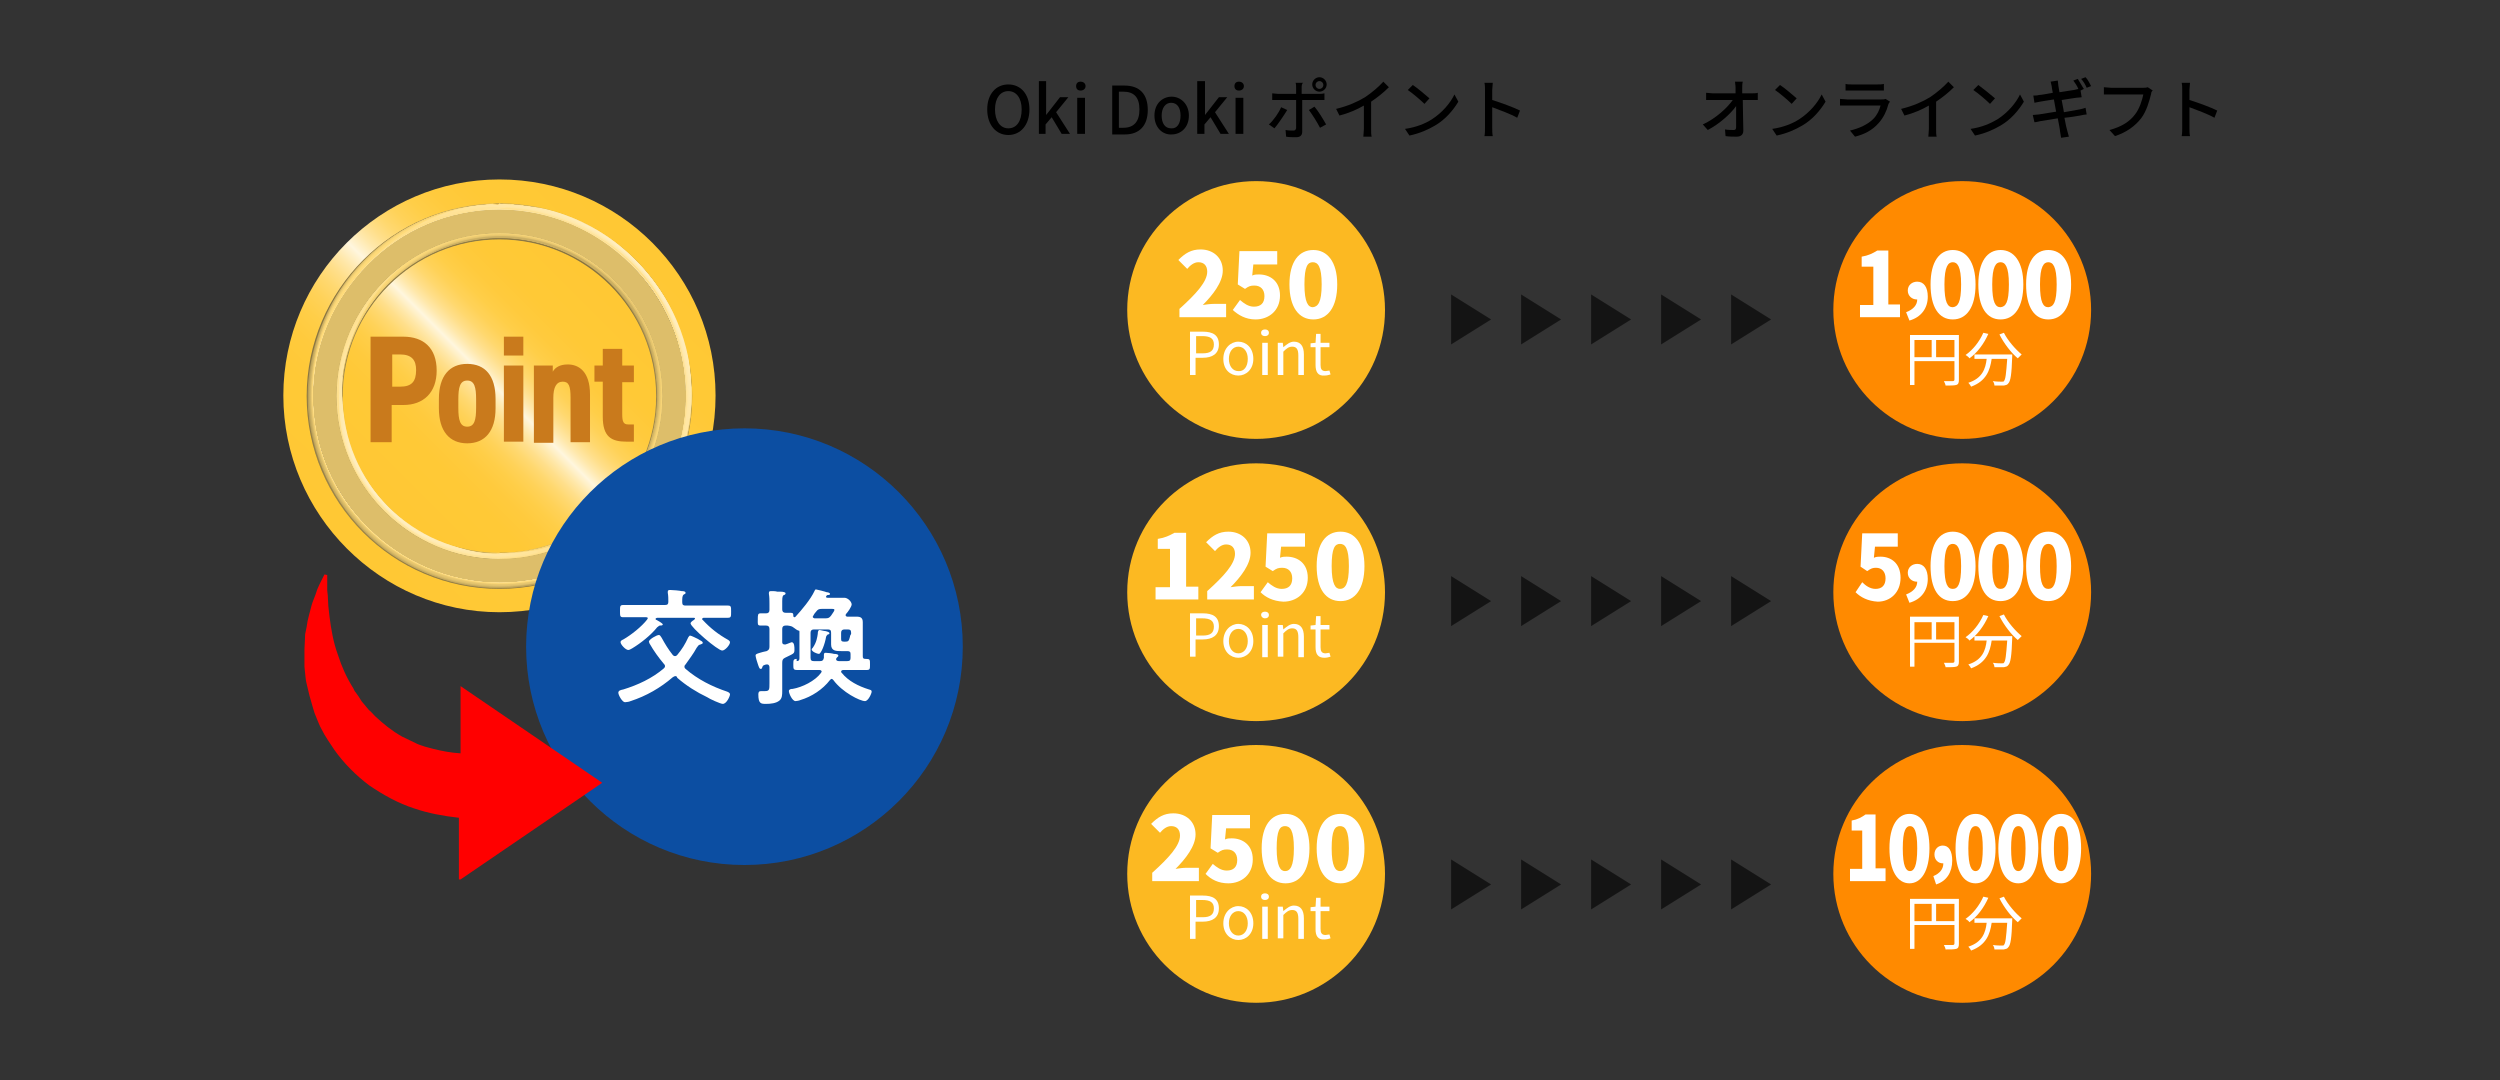 <?xml version="1.0" encoding="utf-8"?>
<!-- Generator: Adobe Illustrator 26.0.1, SVG Export Plug-In . SVG Version: 6.00 Build 0)  -->
<svg version="1.1" id="レイヤー_1" xmlns="http://www.w3.org/2000/svg" xmlns:xlink="http://www.w3.org/1999/xlink" x="0px"
	 y="0px" width="450px" height="194.4px" viewBox="0 0 450 194.4" style="enable-background:new 0 0 450 194.4;"
	 xml:space="preserve">
<rect x="0" y="0" width="450" height="194.4" fill="#333333" stroke="none"/>
<style type="text/css">
	.st0{fill:#FCB922;}
	.st1{fill:#FFFFFF;}
	.st2{fill:#FF8A00;}
	.st3{enable-background:new    ;}
	.st4{clip-path:url(#SVGID_00000123436185886413657390000000391118427459331495_);enable-background:new    ;}
	.st5{fill:#FFE6A4;}
	.st6{fill:#FFE6A1;}
	.st7{fill:#FFE59E;}
	.st8{fill:#FFE49A;}
	.st9{fill:#FFE296;}
	.st10{fill:#FFE191;}
	.st11{fill:#FFDF8A;}
	.st12{fill:#FFDB7A;}
	.st13{fill:#FAD778;}
	.st14{fill:#F5D275;}
	.st15{fill:#F0CE73;}
	.st16{fill:#EBC970;}
	.st17{fill:#E6C56E;}
	.st18{fill:#E0C16B;}
	.st19{fill:#DBBC69;}
	.st20{fill:#D6B866;}
	.st21{fill:#D1B464;}
	.st22{fill:#CCAF62;}
	.st23{fill:#C7AB5F;}
	.st24{fill:#C2A65D;}
	.st25{fill:#BDA25A;}
	.st26{fill:#B89E58;}
	.st27{fill:#B39955;}
	.st28{fill:#AD9553;}
	.st29{fill:#A89151;}
	.st30{fill:#A38C4E;}
	.st31{fill:#9E884C;}
	.st32{fill:#FFE7A7;}
	.st33{fill:#998349;}
	.st34{fill:#FFE8AA;}
	.st35{fill:#947F47;}
	.st36{fill:#FFE9AC;}
	.st37{fill:#FFE9AF;}
	.st38{fill:#8F7B44;}
	.st39{fill:#FFEAB1;}
	.st40{fill:#8A7642;}
	.st41{fill:#FFEBB4;}
	.st42{fill:#FFEBB6;}
	.st43{fill:#85723F;}
	.st44{fill:#FFECB8;}
	.st45{fill:#FFECBA;}
	.st46{fill:#FFEDBC;}
	.st47{fill:#FFEDBE;}
	.st48{fill:#FFEEC0;}
	.st49{fill:#FFEEC1;}
	.st50{fill:#FFEFC3;}
	.st51{fill:#DDBE6A;}
	.st52{clip-path:url(#SVGID_00000067229429617872910240000003724819276785732274_);enable-background:new    ;}
	.st53{fill:url(#SVGID_00000085248797877115923520000009039505684564349584_);}
	.st54{fill:#FFC834;}
	.st55{fill:url(#SVGID_00000137810583704833720270000001902431758591083949_);}
	.st56{fill:#C97A1C;}
	.st57{fill:#0C4EA2;}
	.st58{fill:#FF0000;}
	.st59{opacity:0.6;}
</style>
<g>
	<g>
		<g>
			<path d="M177.7,19.7c0-2.8,1.6-4.5,3.8-4.5c2.2,0,3.8,1.7,3.8,4.5s-1.6,4.6-3.8,4.6C179.3,24.3,177.7,22.5,177.7,19.7z
				 M183.9,19.7c0-2.1-1-3.3-2.4-3.3s-2.4,1.2-2.4,3.3c0,2,0.9,3.4,2.4,3.4S183.9,21.8,183.9,19.7z"/>
			<path d="M187,14.6h1.3v6.1h0l2.5-3.2h1.5l-2.2,2.7l2.5,3.9h-1.5l-1.8-3l-1.1,1.3v1.7H187V14.6z"/>
			<path d="M193.7,15.5c0-0.5,0.3-0.8,0.8-0.8s0.9,0.3,0.9,0.8c0,0.5-0.4,0.8-0.9,0.8S193.7,16,193.7,15.5z M193.9,17.6h1.4v6.5
				h-1.4V17.6z"/>
			<path d="M200.1,15.4h2.3c2.7,0,4.2,1.5,4.2,4.4c0,2.8-1.5,4.4-4.1,4.4h-2.3V15.4z M202.2,23c1.9,0,2.9-1.1,2.9-3.3
				c0-2.2-1-3.2-2.9-3.2h-0.8V23H202.2z"/>
			<path d="M207.8,20.8c0-2.2,1.5-3.4,3.1-3.4c1.6,0,3.1,1.3,3.1,3.4c0,2.2-1.5,3.4-3.1,3.4C209.3,24.3,207.8,23,207.8,20.8z
				 M212.5,20.8c0-1.4-0.6-2.3-1.7-2.3c-1,0-1.7,0.9-1.7,2.3c0,1.4,0.6,2.3,1.7,2.3C211.9,23.2,212.5,22.2,212.5,20.8z"/>
			<path d="M215.6,14.6h1.3v6.1h0l2.5-3.2h1.5l-2.2,2.7l2.5,3.9h-1.5l-1.8-3l-1.1,1.3v1.7h-1.3V14.6z"/>
			<path d="M222.2,15.5c0-0.5,0.3-0.8,0.8-0.8s0.9,0.3,0.9,0.8c0,0.5-0.4,0.8-0.9,0.8S222.2,16,222.2,15.5z M222.4,17.6h1.4v6.5
				h-1.4V17.6z"/>
			<path d="M229.4,23.1l-1-0.7c0.8-0.7,1.8-2.1,2.2-3.1l1.1,0.5C231.1,20.8,230,22.4,229.4,23.1z M234.3,15.8v1.1h3
				c0.3,0,0.7,0,1.1-0.1v1.2c-0.3,0-0.7,0-1,0h-3v5.7c0,0.6-0.3,1-1.1,1c-0.6,0-1.3,0-1.8-0.1l-0.1-1.2c0.5,0.1,1,0.1,1.4,0.1
				c0.3,0,0.4-0.1,0.5-0.4V18h-3.2c-0.4,0-0.7,0-1.1,0v-1.2c0.3,0,0.7,0.1,1.1,0.1h3.2v-1.1c0-0.3,0-0.7-0.1-0.9h1.4
				C234.3,15,234.3,15.5,234.3,15.8z M238.7,22.4l-1.1,0.6c-0.5-1-1.4-2.4-2-3.2l1-0.6C237.3,20,238.2,21.5,238.7,22.4z M237.5,13.9
				c0.7,0,1.3,0.6,1.3,1.3c0,0.7-0.6,1.3-1.3,1.3c-0.7,0-1.3-0.6-1.3-1.3C236.2,14.5,236.8,13.9,237.5,13.9z M237.5,16
				c0.4,0,0.7-0.3,0.7-0.7s-0.3-0.7-0.7-0.7c-0.4,0-0.7,0.3-0.7,0.7S237.1,16,237.5,16z"/>
			<path d="M245.7,17.5c1.2-0.8,2.5-1.9,3.3-2.8l1,1c-0.9,0.9-2,1.8-3.2,2.6v4.9c0,0.5,0,1.1,0.1,1.4h-1.5c0-0.3,0.1-0.9,0.1-1.4V19
				c-1.2,0.7-2.8,1.4-4.4,1.8l-0.6-1.2C242.6,19.1,244.4,18.3,245.7,17.5z"/>
			<path d="M257.7,21.5c1.9-1.2,3.4-3,4.1-4.5l0.7,1.3c-0.9,1.5-2.3,3.2-4.2,4.3c-1.2,0.7-2.7,1.4-4.6,1.8l-0.8-1.2
				C255,22.9,256.6,22.2,257.7,21.5z M257.3,17.7l-0.9,1c-0.6-0.6-2.1-1.9-3-2.5l0.9-0.9C255.1,15.8,256.6,17.1,257.3,17.7z"/>
			<path d="M267.3,16.2c0-0.4,0-0.9-0.1-1.3h1.5c0,0.4-0.1,0.9-0.1,1.3V18c1.6,0.5,3.8,1.3,5,1.9l-0.5,1.3c-1.2-0.7-3.2-1.4-4.5-1.9
				V23c0,0.4,0,1.1,0.1,1.5h-1.5c0.1-0.4,0.1-1.1,0.1-1.5V16.2z"/>
		</g>
	</g>
	<g>
		<circle class="st0" cx="226.1" cy="55.8" r="23.2"/>
		<g>
			<path class="st1" d="M212.3,55.6c3-2.7,5-4.9,5-6.7c0-1.1-0.6-1.7-1.6-1.7c-0.8,0-1.5,0.6-2,1.2l-1.6-1.6c1.2-1.2,2.3-1.9,4-1.9
				c2.3,0,4,1.5,4,3.8c0,2.1-1.8,4.4-3.6,6.2c0.6-0.1,1.4-0.2,2-0.2h2.2v2.4h-8.4V55.6z"/>
			<path class="st1" d="M221.9,55.8l1.3-1.8c0.7,0.6,1.5,1.2,2.5,1.2c1.2,0,1.9-0.6,1.9-1.9c0-1.2-0.7-1.9-1.8-1.9
				c-0.7,0-1,0.1-1.7,0.6l-1.3-0.8l0.3-6h6.8v2.4h-4.3l-0.2,2c0.4-0.2,0.8-0.2,1.2-0.2c2,0,3.8,1.2,3.8,3.8c0,2.7-2,4.3-4.4,4.3
				C224.2,57.5,222.9,56.7,221.9,55.8z"/>
			<path class="st1" d="M232.1,51.2c0-4.1,1.7-6.2,4.3-6.2c2.5,0,4.3,2.1,4.3,6.2c0,4.1-1.7,6.3-4.3,6.3
				C233.8,57.5,232.1,55.3,232.1,51.2z M237.9,51.2c0-3.3-0.7-4-1.6-4c-0.9,0-1.5,0.7-1.5,4c0,3.3,0.7,4.1,1.5,4.1
				C237.2,55.2,237.9,54.5,237.9,51.2z"/>
			<path class="st1" d="M214.3,59.7h2.2c1.8,0,2.9,0.6,2.9,2.3c0,1.7-1.2,2.4-2.9,2.4h-1.3v3.1h-1V59.7z M216.5,63.6
				c1.4,0,2-0.5,2-1.6c0-1.1-0.7-1.5-2.1-1.5h-1.1v3.1H216.5z"/>
			<path class="st1" d="M220.2,64.6c0-1.9,1.3-3.1,2.7-3.1s2.7,1.1,2.7,3.1c0,1.9-1.3,3-2.7,3S220.2,66.6,220.2,64.6z M224.6,64.6
				c0-1.3-0.7-2.2-1.7-2.2c-1,0-1.7,0.9-1.7,2.2s0.7,2.2,1.7,2.2C223.9,66.9,224.6,66,224.6,64.6z"/>
			<path class="st1" d="M227,59.9c0-0.4,0.3-0.6,0.7-0.6c0.4,0,0.7,0.2,0.7,0.6c0,0.4-0.3,0.6-0.7,0.6C227.3,60.5,227,60.3,227,59.9
				z M227.2,61.7h1v5.8h-1V61.7z"/>
			<path class="st1" d="M230.1,61.7h0.8l0.1,0.8h0c0.6-0.5,1.2-1,1.9-1c1.2,0,1.8,0.8,1.8,2.3v3.7h-1V64c0-1.1-0.3-1.6-1.1-1.6
				c-0.6,0-1,0.3-1.6,0.9v4.2h-1V61.7z"/>
			<path class="st1" d="M236.8,65.7v-3.2h-0.9v-0.7l0.9-0.1l0.1-1.6h0.8v1.6h1.6v0.8h-1.6v3.2c0,0.7,0.2,1.1,0.9,1.1
				c0.2,0,0.5-0.1,0.7-0.1l0.2,0.7c-0.3,0.1-0.7,0.2-1.1,0.2C237.2,67.7,236.8,66.9,236.8,65.7z"/>
		</g>
	</g>
	<g>
		<circle class="st0" cx="226.1" cy="106.6" r="23.2"/>
		<g>
			<path class="st1" d="M208,105.7h2.6v-6.9h-2.2V97c1.3-0.2,2.1-0.6,3-1.1h2.1v9.7h2.2v2.3H208V105.7z"/>
			<path class="st1" d="M217.3,106.4c3-2.7,5-4.9,5-6.7c0-1.1-0.6-1.7-1.6-1.7c-0.8,0-1.5,0.6-2,1.2l-1.6-1.6c1.2-1.2,2.3-1.9,4-1.9
				c2.3,0,4,1.5,4,3.8c0,2.1-1.8,4.4-3.6,6.2c0.6-0.1,1.4-0.2,2-0.2h2.2v2.4h-8.4V106.4z"/>
			<path class="st1" d="M226.9,106.6l1.3-1.8c0.7,0.6,1.5,1.2,2.5,1.2c1.2,0,1.9-0.6,1.9-1.9c0-1.2-0.7-1.9-1.8-1.9
				c-0.7,0-1,0.1-1.7,0.6l-1.3-0.8l0.3-6h6.8v2.4h-4.3l-0.2,2c0.4-0.2,0.8-0.2,1.2-0.2c2,0,3.8,1.2,3.8,3.8c0,2.7-2,4.3-4.4,4.3
				C229.1,108.2,227.8,107.5,226.9,106.6z"/>
			<path class="st1" d="M237,101.9c0-4.1,1.7-6.2,4.3-6.2c2.5,0,4.3,2.1,4.3,6.2c0,4.1-1.7,6.3-4.3,6.3
				C238.7,108.2,237,106.1,237,101.9z M242.8,101.9c0-3.3-0.7-4-1.6-4c-0.9,0-1.5,0.7-1.5,4c0,3.3,0.7,4.1,1.5,4.1
				C242.1,106,242.8,105.2,242.8,101.9z"/>
			<path class="st1" d="M214.3,110.4h2.2c1.8,0,2.9,0.6,2.9,2.3c0,1.7-1.2,2.4-2.9,2.4h-1.3v3.1h-1V110.4z M216.5,114.4
				c1.4,0,2-0.5,2-1.6c0-1.1-0.7-1.5-2.1-1.5h-1.1v3.1H216.5z"/>
			<path class="st1" d="M220.2,115.4c0-1.9,1.3-3.1,2.7-3.1s2.7,1.1,2.7,3.1c0,1.9-1.3,3-2.7,3S220.2,117.3,220.2,115.4z
				 M224.6,115.4c0-1.3-0.7-2.2-1.7-2.2c-1,0-1.7,0.9-1.7,2.2s0.7,2.2,1.7,2.2C223.9,117.6,224.6,116.7,224.6,115.4z"/>
			<path class="st1" d="M227,110.7c0-0.4,0.3-0.6,0.7-0.6c0.4,0,0.7,0.2,0.7,0.6c0,0.4-0.3,0.6-0.7,0.6
				C227.3,111.3,227,111,227,110.7z M227.2,112.5h1v5.8h-1V112.5z"/>
			<path class="st1" d="M230.1,112.5h0.8l0.1,0.8h0c0.6-0.5,1.2-1,1.9-1c1.2,0,1.8,0.8,1.8,2.3v3.7h-1v-3.6c0-1.1-0.3-1.6-1.1-1.6
				c-0.6,0-1,0.3-1.6,0.9v4.2h-1V112.5z"/>
			<path class="st1" d="M236.8,116.5v-3.2h-0.9v-0.7l0.9-0.1l0.1-1.6h0.8v1.6h1.6v0.8h-1.6v3.2c0,0.7,0.2,1.1,0.9,1.1
				c0.2,0,0.5-0.1,0.7-0.1l0.2,0.7c-0.3,0.1-0.7,0.2-1.1,0.2C237.2,118.4,236.8,117.7,236.8,116.5z"/>
		</g>
	</g>
	<g>
		<circle class="st0" cx="226.1" cy="157.3" r="23.2"/>
		<g>
			<path class="st1" d="M207.4,157.1c3-2.7,5-4.9,5-6.7c0-1.1-0.6-1.7-1.6-1.7c-0.8,0-1.5,0.6-2,1.2l-1.6-1.6c1.2-1.2,2.3-1.9,4-1.9
				c2.3,0,4,1.5,4,3.8c0,2.1-1.8,4.4-3.6,6.2c0.6-0.1,1.4-0.2,2-0.2h2.2v2.4h-8.4V157.1z"/>
			<path class="st1" d="M217,157.3l1.3-1.8c0.7,0.6,1.5,1.2,2.5,1.2c1.2,0,1.9-0.6,1.9-1.9c0-1.2-0.7-1.9-1.8-1.9
				c-0.7,0-1,0.1-1.7,0.6l-1.3-0.8l0.3-6h6.8v2.4h-4.3l-0.2,2c0.4-0.2,0.8-0.2,1.2-0.2c2,0,3.8,1.2,3.8,3.8c0,2.7-2,4.3-4.4,4.3
				C219.3,159,218,158.3,217,157.3z"/>
			<path class="st1" d="M227.1,152.7c0-4.1,1.7-6.2,4.3-6.2c2.5,0,4.3,2.1,4.3,6.2c0,4.1-1.7,6.3-4.3,6.3
				C228.8,159,227.1,156.8,227.1,152.7z M232.9,152.7c0-3.3-0.7-4-1.6-4c-0.9,0-1.5,0.7-1.5,4c0,3.3,0.7,4.1,1.5,4.1
				C232.2,156.8,232.9,156,232.9,152.7z"/>
			<path class="st1" d="M237,152.7c0-4.1,1.7-6.2,4.3-6.2c2.5,0,4.3,2.1,4.3,6.2c0,4.1-1.7,6.3-4.3,6.3
				C238.7,159,237,156.8,237,152.7z M242.8,152.7c0-3.3-0.7-4-1.6-4c-0.9,0-1.5,0.7-1.5,4c0,3.3,0.7,4.1,1.5,4.1
				C242.1,156.8,242.8,156,242.8,152.7z"/>
			<path class="st1" d="M214.3,161.2h2.2c1.8,0,2.9,0.6,2.9,2.3c0,1.7-1.2,2.4-2.9,2.4h-1.3v3.1h-1V161.2z M216.5,165.1
				c1.4,0,2-0.5,2-1.6c0-1.1-0.7-1.5-2.1-1.5h-1.1v3.1H216.5z"/>
			<path class="st1" d="M220.2,166.2c0-1.9,1.3-3.1,2.7-3.1s2.7,1.1,2.7,3.1c0,1.9-1.3,3-2.7,3S220.2,168.1,220.2,166.2z
				 M224.6,166.2c0-1.3-0.7-2.2-1.7-2.2c-1,0-1.7,0.9-1.7,2.2s0.7,2.2,1.7,2.2C223.9,168.4,224.6,167.5,224.6,166.2z"/>
			<path class="st1" d="M227,161.4c0-0.4,0.3-0.6,0.7-0.6c0.4,0,0.7,0.2,0.7,0.6c0,0.4-0.3,0.6-0.7,0.6
				C227.3,162,227,161.8,227,161.4z M227.2,163.2h1v5.8h-1V163.2z"/>
			<path class="st1" d="M230.1,163.2h0.8l0.1,0.8h0c0.6-0.5,1.2-1,1.9-1c1.2,0,1.8,0.8,1.8,2.3v3.7h-1v-3.6c0-1.1-0.3-1.6-1.1-1.6
				c-0.6,0-1,0.3-1.6,0.9v4.2h-1V163.2z"/>
			<path class="st1" d="M236.8,167.3V164h-0.9v-0.7l0.9-0.1l0.1-1.6h0.8v1.6h1.6v0.8h-1.6v3.2c0,0.7,0.2,1.1,0.9,1.1
				c0.2,0,0.5-0.1,0.7-0.1l0.2,0.7c-0.3,0.1-0.7,0.2-1.1,0.2C237.2,169.2,236.8,168.4,236.8,167.3z"/>
		</g>
	</g>
	<g>
		<g>
			<path d="M313.6,15.8c0,0.3,0,0.6,0,1h1.7c0.3,0,0.9,0,1.1-0.1V18c-0.3,0-0.7,0-1,0h-1.7c0,1.8,0.1,4,0.1,5.5
				c0,0.7-0.4,1.1-1.2,1.1c-0.7,0-1.3,0-2-0.1l-0.1-1.2c0.5,0.1,1.2,0.1,1.6,0.1c0.3,0,0.4-0.2,0.4-0.5c0-0.9,0-2.4,0-3.8
				c-1,1.4-3,3.2-5.1,4.3l-0.9-1c2.4-1.1,4.4-3,5.4-4.4h-3.6c-0.4,0-0.8,0-1.2,0v-1.3c0.3,0,0.8,0.1,1.2,0.1h4.1c0-0.4,0-0.7,0-1
				c0-0.5-0.1-0.8-0.1-1.1h1.4C313.6,15.1,313.6,15.5,313.6,15.8z"/>
			<path d="M323.8,21.5c1.9-1.2,3.4-3,4.1-4.5l0.7,1.3c-0.9,1.5-2.3,3.2-4.2,4.3c-1.2,0.7-2.7,1.4-4.6,1.8l-0.8-1.2
				C321.1,22.9,322.7,22.2,323.8,21.5z M323.4,17.7l-0.9,1c-0.6-0.6-2.1-1.9-3-2.5l0.9-0.9C321.2,15.8,322.7,17.1,323.4,17.7z"/>
			<path d="M339.9,18.8c-0.3,1.2-0.9,2.4-1.7,3.3c-1.2,1.4-2.7,2.1-4.3,2.5l-0.9-1.1c1.7-0.4,3.2-1.1,4.2-2.1
				c0.7-0.7,1.1-1.6,1.3-2.4h-6c-0.3,0-0.8,0-1.3,0v-1.2c0.5,0,0.9,0.1,1.3,0.1h6.1c0.3,0,0.6,0,0.8-0.1l0.8,0.5
				C340,18.6,339.9,18.7,339.9,18.8z M333.3,15.2h4.6c0.4,0,0.9,0,1.2-0.1v1.2c-0.3,0-0.8,0-1.2,0h-4.6c-0.4,0-0.8,0-1.1,0v-1.2
				C332.5,15.2,332.9,15.2,333.3,15.2z"/>
			<path d="M347.4,17.5c1.2-0.8,2.5-1.9,3.3-2.8l1,1c-0.9,0.9-2,1.8-3.2,2.6v4.9c0,0.5,0,1.1,0.1,1.4h-1.5c0-0.3,0.1-0.9,0.1-1.4V19
				c-1.2,0.7-2.8,1.4-4.4,1.8l-0.6-1.2C344.3,19.1,346.1,18.3,347.4,17.5z"/>
			<path d="M359.5,21.5c1.9-1.2,3.4-3,4.1-4.5l0.7,1.3c-0.9,1.5-2.3,3.2-4.2,4.3c-1.2,0.7-2.7,1.4-4.6,1.8l-0.8-1.2
				C356.8,22.9,358.3,22.2,359.5,21.5z M359.1,17.7l-0.9,1c-0.6-0.6-2.1-1.9-3-2.5l0.9-0.9C356.8,15.8,358.4,17.1,359.1,17.7z"/>
			<path d="M375.1,16l-0.6,0.3l0.2,1.2c-0.2,0-0.6,0.1-1,0.1c-0.5,0.1-1.5,0.2-2.6,0.4c0.1,0.7,0.3,1.4,0.4,2.2
				c1.2-0.2,2.2-0.4,2.8-0.5c0.5-0.1,0.8-0.2,1.1-0.3l0.2,1.2c-0.3,0-0.7,0.1-1.2,0.2c-0.6,0.1-1.7,0.3-2.8,0.4
				c0.2,1.1,0.4,2,0.5,2.3c0.1,0.3,0.2,0.8,0.3,1.1l-1.4,0.2c-0.1-0.4-0.1-0.8-0.2-1.2c0-0.3-0.2-1.2-0.4-2.3
				c-1.3,0.2-2.5,0.4-3.1,0.5c-0.5,0.1-0.8,0.2-1.1,0.2l-0.3-1.3c0.3,0,0.8-0.1,1.1-0.1c0.6-0.1,1.8-0.3,3.1-0.5
				c-0.1-0.7-0.3-1.5-0.4-2.2c-1.1,0.2-2.1,0.3-2.5,0.4c-0.4,0.1-0.6,0.1-1,0.2l-0.2-1.3c0.3,0,0.7,0,1-0.1c0.4,0,1.4-0.2,2.5-0.4
				c-0.1-0.6-0.2-1-0.2-1.2c-0.1-0.3-0.1-0.6-0.2-0.8l1.3-0.2c0,0.2,0.1,0.6,0.1,0.9c0,0.1,0.1,0.6,0.2,1.2c1.1-0.2,2.1-0.3,2.6-0.4
				c0.3-0.1,0.6-0.1,0.8-0.2c-0.2-0.5-0.6-1.1-0.9-1.5l0.8-0.3C374.4,14.8,374.8,15.6,375.1,16z M376.4,15.5l-0.8,0.3
				c-0.2-0.5-0.6-1.2-1-1.6l0.8-0.3C375.8,14.3,376.2,15.1,376.4,15.5z"/>
			<path d="M387.2,16.9c-0.3,1.2-0.8,3.1-1.8,4.4c-1.1,1.4-2.6,2.5-4.7,3.2l-1-1.1c2.3-0.6,3.7-1.6,4.6-2.8c0.8-1,1.3-2.6,1.5-3.6
				h-5.8c-0.5,0-1,0-1.3,0v-1.3c0.3,0,0.9,0.1,1.3,0.1h5.8c0.2,0,0.5,0,0.8-0.1l0.9,0.6C387.3,16.4,387.2,16.7,387.2,16.9z"/>
			<path d="M392.8,16.2c0-0.4,0-0.9-0.1-1.3h1.5c0,0.4-0.1,0.9-0.1,1.3V18c1.6,0.5,3.8,1.3,5,1.9l-0.5,1.3c-1.2-0.7-3.2-1.4-4.5-1.9
				V23c0,0.4,0,1.1,0.1,1.5h-1.5c0.1-0.4,0.1-1.1,0.1-1.5V16.2z"/>
		</g>
	</g>
	<g>
		<circle class="st2" cx="353.2" cy="55.8" r="23.2"/>
		<g>
			<path class="st1" d="M334.8,54.9h2.4v-6.9h-2.1v-1.8c1.2-0.2,2-0.6,2.8-1.1h2v9.7h2.1v2.3h-7.2V54.9z"/>
			<path class="st1" d="M345,53.9c-0.8,0-1.6-0.6-1.6-1.6c0-1,0.8-1.6,1.7-1.6c1.2,0,1.9,1,1.9,2.7c0,2.1-1.2,3.7-3.3,4.3l-0.6-1.5
				c1.3-0.5,2-1.3,2-2.3H345z"/>
			<path class="st1" d="M347.5,51.2c0-4.1,1.6-6.2,4-6.2s4.1,2.1,4.1,6.2c0,4.1-1.6,6.3-4.1,6.3S347.5,55.3,347.5,51.2z M353,51.2
				c0-3.3-0.7-4-1.5-4c-0.8,0-1.5,0.7-1.5,4c0,3.3,0.6,4.1,1.5,4.1C352.4,55.2,353,54.5,353,51.2z"/>
			<path class="st1" d="M356.1,51.2c0-4.1,1.6-6.2,4-6.2s4.1,2.1,4.1,6.2c0,4.1-1.6,6.3-4.1,6.3S356.1,55.3,356.1,51.2z M361.6,51.2
				c0-3.3-0.7-4-1.5-4c-0.8,0-1.5,0.7-1.5,4c0,3.3,0.6,4.1,1.5,4.1C361,55.2,361.6,54.5,361.6,51.2z"/>
			<path class="st1" d="M364.7,51.2c0-4.1,1.6-6.2,4-6.2s4.1,2.1,4.1,6.2c0,4.1-1.6,6.3-4.1,6.3S364.7,55.3,364.7,51.2z M370.2,51.2
				c0-3.3-0.7-4-1.5-4c-0.8,0-1.5,0.7-1.5,4c0,3.3,0.6,4.1,1.5,4.1C369.6,55.2,370.2,54.5,370.2,51.2z"/>
			<path class="st1" d="M352.6,68.4c0,0.5-0.1,0.8-0.5,0.9c-0.4,0.1-1,0.1-1.9,0.1c0-0.2-0.2-0.6-0.3-0.8c0.7,0,1.4,0,1.6,0
				c0.2,0,0.3-0.1,0.3-0.3v-3.3h-7.2v4.3h-0.8v-9h8.8V68.4z M344.6,64.3h3.1v-3.1h-3.1V64.3z M351.8,64.3v-3.1h-3.3v3.1H351.8z"/>
			<path class="st1" d="M357.9,60.1c-0.8,1.8-2,3.4-3.4,4.4c-0.1-0.2-0.5-0.5-0.7-0.6c1.3-0.9,2.5-2.4,3.2-4L357.9,60.1z
				 M362.2,63.7c0,0,0,0.3,0,0.4c-0.1,3.3-0.3,4.5-0.7,4.9c-0.2,0.3-0.4,0.3-0.8,0.4c-0.4,0-1,0-1.7,0c0-0.2-0.1-0.6-0.3-0.8
				c0.7,0.1,1.4,0.1,1.6,0.1c0.2,0,0.4,0,0.4-0.1c0.3-0.3,0.4-1.3,0.6-4h-2.8c-0.3,2.1-1,4-3.7,5c-0.1-0.2-0.3-0.5-0.5-0.7
				c2.5-0.8,3.1-2.5,3.3-4.3h-2.2v-0.8H362.2z M360.7,59.9c0.7,1.4,2.1,3,3.2,3.9c-0.2,0.2-0.5,0.5-0.7,0.7c-1.2-1-2.5-2.7-3.3-4.3
				L360.7,59.9z"/>
		</g>
	</g>
	<g>
		<circle class="st2" cx="353.2" cy="106.6" r="23.2"/>
		<g>
			<path class="st1" d="M334,106.6l1.2-1.8c0.6,0.6,1.4,1.2,2.4,1.2c1.1,0,1.8-0.6,1.8-1.9c0-1.2-0.7-1.9-1.7-1.9
				c-0.6,0-0.9,0.1-1.6,0.6l-1.2-0.8l0.3-6h6.4v2.4h-4.1l-0.2,2c0.4-0.2,0.8-0.2,1.2-0.2c1.9,0,3.6,1.2,3.6,3.8
				c0,2.7-1.9,4.3-4.1,4.3C336.2,108.2,334.9,107.5,334,106.6z"/>
			<path class="st1" d="M345,104.7c-0.8,0-1.6-0.6-1.6-1.6c0-1,0.8-1.6,1.7-1.6c1.2,0,1.9,1,1.9,2.7c0,2.1-1.2,3.7-3.3,4.3l-0.6-1.5
				c1.3-0.5,2-1.3,2-2.3H345z"/>
			<path class="st1" d="M347.5,101.9c0-4.1,1.6-6.2,4-6.2s4.1,2.1,4.1,6.2c0,4.1-1.6,6.3-4.1,6.3S347.5,106.1,347.5,101.9z
				 M353,101.9c0-3.3-0.7-4-1.5-4c-0.8,0-1.5,0.7-1.5,4c0,3.3,0.6,4.1,1.5,4.1C352.4,106,353,105.2,353,101.9z"/>
			<path class="st1" d="M356.1,101.9c0-4.1,1.6-6.2,4-6.2s4.1,2.1,4.1,6.2c0,4.1-1.6,6.3-4.1,6.3S356.1,106.1,356.1,101.9z
				 M361.6,101.9c0-3.3-0.7-4-1.5-4c-0.8,0-1.5,0.7-1.5,4c0,3.3,0.6,4.1,1.5,4.1C361,106,361.6,105.2,361.6,101.9z"/>
			<path class="st1" d="M364.7,101.9c0-4.1,1.6-6.2,4-6.2s4.1,2.1,4.1,6.2c0,4.1-1.6,6.3-4.1,6.3S364.7,106.1,364.7,101.9z
				 M370.2,101.9c0-3.3-0.7-4-1.5-4c-0.8,0-1.5,0.7-1.5,4c0,3.3,0.6,4.1,1.5,4.1C369.6,106,370.2,105.2,370.2,101.9z"/>
			<path class="st1" d="M352.6,119.1c0,0.5-0.1,0.8-0.5,0.9c-0.4,0.1-1,0.1-1.9,0.1c0-0.2-0.2-0.6-0.3-0.8c0.7,0,1.4,0,1.6,0
				c0.2,0,0.3-0.1,0.3-0.3v-3.3h-7.2v4.3h-0.8v-9h8.8V119.1z M344.6,115.1h3.1v-3.1h-3.1V115.1z M351.8,115.1v-3.1h-3.3v3.1H351.8z"
				/>
			<path class="st1" d="M357.9,110.9c-0.8,1.8-2,3.4-3.4,4.4c-0.1-0.2-0.5-0.5-0.7-0.6c1.3-0.9,2.5-2.4,3.2-4L357.9,110.9z
				 M362.2,114.4c0,0,0,0.3,0,0.4c-0.1,3.3-0.3,4.5-0.7,4.9c-0.2,0.3-0.4,0.3-0.8,0.4c-0.4,0-1,0-1.7,0c0-0.2-0.1-0.6-0.3-0.8
				c0.7,0.1,1.4,0.1,1.6,0.1c0.2,0,0.4,0,0.4-0.1c0.3-0.3,0.4-1.3,0.6-4h-2.8c-0.3,2.1-1,4-3.7,5c-0.1-0.2-0.3-0.5-0.5-0.7
				c2.5-0.8,3.1-2.5,3.3-4.3h-2.2v-0.8H362.2z M360.7,110.6c0.7,1.4,2.1,3,3.2,3.9c-0.2,0.2-0.5,0.5-0.7,0.7c-1.2-1-2.5-2.7-3.3-4.3
				L360.7,110.6z"/>
		</g>
	</g>
	<g>
		<circle class="st2" cx="353.2" cy="157.3" r="23.2"/>
		<g>
			<path class="st1" d="M333,156.4h2.2v-6.9h-1.9v-1.8c1.1-0.2,1.8-0.6,2.5-1.1h1.8v9.7h1.8v2.3H333V156.4z"/>
			<path class="st1" d="M340.1,152.7c0-4.1,1.5-6.2,3.6-6.2c2.2,0,3.6,2.1,3.6,6.2c0,4.1-1.5,6.3-3.6,6.3
				C341.6,159,340.1,156.8,340.1,152.7z M345.1,152.7c0-3.3-0.6-4-1.3-4c-0.7,0-1.3,0.7-1.3,4c0,3.3,0.6,4.1,1.3,4.1
				C344.5,156.8,345.1,156,345.1,152.7z"/>
			<path class="st1" d="M349.7,155.4c-0.8,0-1.5-0.6-1.5-1.6c0-1,0.7-1.6,1.5-1.6c1.1,0,1.7,1,1.7,2.7c0,2.1-1,3.7-2.9,4.3l-0.5-1.5
				c1.2-0.5,1.8-1.3,1.8-2.3H349.7z"/>
			<path class="st1" d="M352,152.7c0-4.1,1.5-6.2,3.6-6.2c2.2,0,3.6,2.1,3.6,6.2c0,4.1-1.5,6.3-3.6,6.3
				C353.4,159,352,156.8,352,152.7z M356.9,152.7c0-3.3-0.6-4-1.3-4c-0.7,0-1.3,0.7-1.3,4c0,3.3,0.6,4.1,1.3,4.1
				C356.3,156.8,356.9,156,356.9,152.7z"/>
			<path class="st1" d="M359.7,152.7c0-4.1,1.5-6.2,3.6-6.2c2.2,0,3.6,2.1,3.6,6.2c0,4.1-1.5,6.3-3.6,6.3
				C361.1,159,359.7,156.8,359.7,152.7z M364.6,152.7c0-3.3-0.6-4-1.3-4c-0.7,0-1.3,0.7-1.3,4c0,3.3,0.6,4.1,1.3,4.1
				C364,156.8,364.6,156,364.6,152.7z"/>
			<path class="st1" d="M367.4,152.7c0-4.1,1.5-6.2,3.6-6.2c2.2,0,3.6,2.1,3.6,6.2c0,4.1-1.5,6.3-3.6,6.3
				C368.8,159,367.4,156.8,367.4,152.7z M372.3,152.7c0-3.3-0.6-4-1.3-4c-0.7,0-1.3,0.7-1.3,4c0,3.3,0.6,4.1,1.3,4.1
				C371.7,156.8,372.3,156,372.3,152.7z"/>
			<path class="st1" d="M352.6,169.9c0,0.5-0.1,0.8-0.5,0.9c-0.4,0.1-1,0.1-1.9,0.1c0-0.2-0.2-0.6-0.3-0.8c0.7,0,1.4,0,1.6,0
				c0.2,0,0.3-0.1,0.3-0.3v-3.3h-7.2v4.3h-0.8v-9h8.8V169.9z M344.6,165.8h3.1v-3.1h-3.1V165.8z M351.8,165.8v-3.1h-3.3v3.1H351.8z"
				/>
			<path class="st1" d="M357.9,161.6c-0.8,1.8-2,3.4-3.4,4.4c-0.1-0.2-0.5-0.5-0.7-0.6c1.3-0.9,2.5-2.4,3.2-4L357.9,161.6z
				 M362.2,165.2c0,0,0,0.3,0,0.4c-0.1,3.3-0.3,4.5-0.7,4.9c-0.2,0.3-0.4,0.3-0.8,0.4c-0.4,0-1,0-1.7,0c0-0.2-0.1-0.6-0.3-0.8
				c0.7,0.1,1.4,0.1,1.6,0.1c0.2,0,0.4,0,0.4-0.1c0.3-0.3,0.4-1.3,0.6-4h-2.8c-0.3,2.1-1,4-3.7,5c-0.1-0.2-0.3-0.5-0.5-0.7
				c2.5-0.8,3.1-2.5,3.3-4.3h-2.2v-0.8H362.2z M360.7,161.4c0.7,1.4,2.1,3,3.2,3.9c-0.2,0.2-0.5,0.5-0.7,0.7c-1.2-1-2.5-2.7-3.3-4.3
				L360.7,161.4z"/>
		</g>
	</g>
	<g>
		<g>
			<g>
				<g class="st3">
					<g class="st3">
						<defs>
							<path id="SVGID_1_" class="st3" d="M89.9,100.6c0-0.6,0-1.1,0-1.1c7.8,0,14.8-3.2,19.9-8.3s8.3-12.1,8.3-19.9
								c0-7.8-3.2-14.8-8.3-19.9s-12.1-8.3-19.9-8.3c-7.8,0-14.8,3.2-19.9,8.3c-5.1,5.1-8.3,12.1-8.3,19.9c0,7.8,3.2,14.8,8.3,19.9
								c5.1,5.1,12.1,8.3,19.9,8.3C89.9,99.4,89.9,100,89.9,100.6c-8.1,0-15.4-3.3-20.7-8.6c-5.3-5.3-8.6-12.6-8.6-20.7
								c0-8.1,3.3-15.4,8.6-20.7c5.3-5.3,12.6-8.6,20.7-8.6c8.1,0,15.4,3.3,20.7,8.6c5.3,5.3,8.6,12.6,8.6,20.7
								c0,8.1-3.3,15.4-8.6,20.7C105.3,97.3,98,100.6,89.9,100.6z"/>
						</defs>
						<clipPath id="SVGID_00000050663951493811190460000005239888433690460834_">
							<use xlink:href="#SVGID_1_"  style="overflow:visible;"/>
						</clipPath>
						<g style="clip-path:url(#SVGID_00000050663951493811190460000005239888433690460834_);enable-background:new    ;">
							<path class="st5" d="M89.9,100.6c0-0.6,0-1.1,0-1.1c7.8,0,14.8-3.2,19.9-8.3s8.3-12.1,8.3-19.9c0-7.8-3.2-14.8-8.3-19.9
								s-12.1-8.3-19.9-8.3c-7.8,0-14.8,3.2-19.9,8.3c-5.1,5.1-8.3,12.1-8.3,19.9c0,7.8,3.2,14.8,8.3,19.9
								c5.1,5.1,12.1,8.3,19.9,8.3C89.9,99.4,89.9,100,89.9,100.6c-8.1,0-15.4-3.3-20.7-8.6c-5.3-5.3-8.6-12.6-8.6-20.7
								c0-8.1,3.3-15.4,8.6-20.7c5.3-5.3,12.6-8.6,20.7-8.6c8.1,0,15.4,3.3,20.7,8.6c5.3,5.3,8.6,12.6,8.6,20.7
								c0,8.1-3.3,15.4-8.6,20.7C105.3,97.3,98,100.6,89.9,100.6"/>
							<path class="st5" d="M89.9,99.8c-0.3,0.3-29.1-2.8-28.3-30c0-1.2,0.2-2.3,0.2-3.5c-5.4,11.5,9.6,36,28.1,33.6
								c0,0.2,0,0.4,0,0.6c-8.1,0-15.4-3.3-20.7-8.6c-5.3-5.3-8.6-12.6-8.6-20.7c0-8.1,3.3-15.4,8.6-20.7c5.3-5.3,12.6-8.6,20.7-8.6
								c8.1,0,15.4,3.3,20.7,8.6c5.3,5.3,8.6,12.6,8.6,20.7c0,8.1-3.3,15.4-8.6,20.7c-5.3,5.3-12.6,8.6-20.7,8.6c0-0.2,0-0.5,0-0.6
								l0,0c0.1,0,0.3,0,0.4-0.1C90.2,99.8,90,99.8,89.9,99.8c0-0.2,0-0.3,0-0.3c7.8,0,14.8-3.2,19.9-8.3s8.3-12.1,8.3-19.9
								c0-7.8-3.2-14.8-8.3-19.9s-12.1-8.3-19.9-8.3c-7.8,0-14.8,3.2-19.9,8.3c-5.1,5.1-8.3,12.1-8.3,19.9c0,7.8,3.2,14.8,8.3,19.9
								c5.1,5.1,12.1,8.3,19.9,8.3C89.9,99.4,89.9,99.6,89.9,99.8"/>
							<path class="st6" d="M89.9,99.7c-3.1-0.1-30.5-2.2-27.8-34.8c-4.6,9.8,3.6,35.5,27.8,35.2c0,0.2,0,0.3,0,0.5
								c-8.1,0-15.4-3.3-20.7-8.6c-5.3-5.3-8.6-12.6-8.6-20.7c0-8.1,3.3-15.4,8.6-20.7c5.3-5.3,12.6-8.6,20.7-8.6
								c8.1,0,15.4,3.3,20.7,8.6c5.3,5.3,8.6,12.6,8.6,20.7c0,8.1-3.3,15.4-8.6,20.7c-5.3,5.3-12.6,8.6-20.7,8.6c0-0.2,0-0.4,0-0.5
								c0.2,0,0.4,0,0.6,0c0.3,0,0.8-0.1,1.1-0.1C91.2,99.7,91.2,99.7,89.9,99.7c7.8-0.3,14.8-3.4,19.9-8.5s8.3-12.1,8.3-19.9
								c0-7.8-3.2-14.8-8.3-19.9s-12.1-8.3-19.9-8.3c-7.8,0-14.8,3.2-19.9,8.3c-5.1,5.1-8.3,12.1-8.3,19.9c0,7.8,3.2,14.8,8.3,19.9
								c5.1,5.1,12.1,8.3,19.9,8.3C89.9,99.4,89.9,99.5,89.9,99.7"/>
							<path class="st7" d="M89.9,99.7C76.5,99.1,58.1,89,62.4,63.4c-3.9,4-1.6,37,27.5,36.8c0,0.1,0,0.3,0,0.4
								c-8.1,0-15.4-3.3-20.7-8.6c-5.3-5.3-8.6-12.6-8.6-20.7c0-8.1,3.3-15.4,8.6-20.7c5.3-5.3,12.6-8.6,20.7-8.6
								c8.1,0,15.4,3.3,20.7,8.6c5.3,5.3,8.6,12.6,8.6,20.7c0,8.1-3.3,15.4-8.6,20.7c-5.3,5.3-12.6,8.6-20.7,8.6c0-0.1,0-0.3,0-0.4
								c0,0,0,0,0,0c2.1-0.1,2.8-0.3,3.3-0.4C93,99.8,93,99.8,89.9,99.7c7.8-0.2,14.8-3.4,19.9-8.5s8.3-12.1,8.3-19.9
								c0-7.8-3.2-14.8-8.3-19.9s-12.1-8.3-19.9-8.3c-7.8,0-14.8,3.2-19.9,8.3c-5.1,5.1-8.3,12.1-8.3,19.9c0,7.8,3.2,14.8,8.3,19.9
								c5.1,5.1,12.1,8.3,19.9,8.3C89.9,99.4,89.9,99.5,89.9,99.7"/>
							<path class="st8" d="M89.9,99.6c-13.4-0.5-20.4-8.4-22.8-11.8c-6.2-8.7-5.7-12.5-4.1-26.4c-6.5,10,1.2,38.8,26.9,38.8
								c0,0.1,0,0.2,0,0.3c-8.1,0-15.4-3.3-20.7-8.6c-5.3-5.3-8.6-12.6-8.6-20.7c0-8.1,3.3-15.4,8.6-20.7c5.3-5.3,12.6-8.6,20.7-8.6
								c8.1,0,15.4,3.3,20.7,8.6c5.3,5.3,8.6,12.6,8.6,20.7c0,8.1-3.3,15.4-8.6,20.7c-5.3,5.3-12.6,8.6-20.7,8.6c0-0.1,0-0.2,0-0.3
								c0,0,0,0,0,0c1,0,3.6-0.2,5.3-0.8C93.4,99.2,91.6,99.7,89.9,99.6c7.8-0.2,14.8-3.4,19.9-8.5s8.3-12.1,8.3-19.9
								c0-7.8-3.2-14.8-8.3-19.9s-12.1-8.3-19.9-8.3c-7.8,0-14.8,3.2-19.9,8.3c-5.1,5.1-8.3,12.1-8.3,19.9c0,7.8,3.2,14.8,8.3,19.9
								c5.1,5.1,12.1,8.3,19.9,8.3C89.9,99.4,89.9,99.5,89.9,99.6"/>
							<path class="st9" d="M89.9,99.6c-14-0.5-21.1-9-23.4-12.6c-1.7-2.6-4.1-6.8-4.7-13.2c-0.6-6.1,1.1-11.3,1.6-13
								c0.3-0.8,0.3-0.8,0.3-1.2c-8.8,14.3,2,41,26.2,40.8c-8.1,0.2-15.4-3-20.7-8.3c-5.3-5.3-8.6-12.6-8.6-20.7
								c0-8.1,3.3-15.4,8.6-20.7c5.3-5.3,12.6-8.6,20.7-8.6c8.1,0,15.4,3.3,20.7,8.6c5.3,5.3,8.6,12.6,8.6,20.7
								c0,8.1-3.3,15.4-8.6,20.7c-5.3,5.3-12.6,8.6-20.7,8.6c0-0.1,0-0.2,0-0.2c1.3,0,4.6-0.2,7.1-1.2
								C94.6,98.7,92.3,99.7,89.9,99.6c7.8-0.2,14.8-3.3,19.9-8.4s8.3-12.1,8.3-19.9c0-7.8-3.2-14.8-8.3-19.9s-12.1-8.3-19.9-8.3
								c-7.8,0-14.8,3.2-19.9,8.3c-5.1,5.1-8.3,12.1-8.3,19.9c0,7.8,3.2,14.8,8.3,19.9c5.1,5.1,12.1,8.3,19.9,8.3
								C89.9,99.4,89.9,99.5,89.9,99.6"/>
							<path class="st10" d="M89.9,99.6c-8.2-0.3-36.6-8.2-25.2-42.1c-7.4,6.7-5.6,41.1,23.2,42.8c0.6,0,1.4,0.1,2.1,0.1
								c-8.1,0.2-15.4-3.1-20.7-8.4c-5.3-5.3-8.6-12.6-8.6-20.7c0-8.1,3.3-15.4,8.6-20.7c5.3-5.3,12.6-8.6,20.7-8.6
								c8.1,0,15.4,3.3,20.7,8.6c5.3,5.3,8.6,12.6,8.6,20.7c0,8.1-3.3,15.4-8.6,20.7c-5.3,5.3-12.6,8.6-20.7,8.6c0,0,0-0.1,0-0.2
								c1.6,0,5.8-0.2,9.5-1.9C96.2,98.1,93.1,99.6,89.9,99.6c7.8-0.2,14.8-3.3,19.9-8.4s8.3-12.1,8.3-19.9c0-7.8-3.2-14.8-8.3-19.9
								s-12.1-8.3-19.9-8.3c-7.8,0-14.8,3.2-19.9,8.3c-5.1,5.1-8.3,12.1-8.3,19.9c0,7.8,3.2,14.8,8.3,19.9
								c5.1,5.1,12.1,8.3,19.9,8.3C89.9,99.4,89.9,99.5,89.9,99.6"/>
							<path class="st11" d="M89.9,99.6c-15.8-0.5-37.3-15.9-23.6-44.9c-8.1,5.5-10.7,39.3,17.6,45.2c2.8,0.6,4.8,0.6,6.1,0.6
								c-8.1,0.1-15.4-3.2-20.7-8.5c-5.3-5.3-8.6-12.6-8.6-20.7c0-8.1,3.3-15.4,8.6-20.7c5.3-5.3,12.6-8.6,20.7-8.6
								c8.1,0,15.4,3.3,20.7,8.6c5.3,5.3,8.6,12.6,8.6,20.7c0,8.1-3.3,15.4-8.6,20.7c-5.3,5.3-12.6,8.6-20.7,8.6c0,0,0-0.1,0-0.1
								c6.4-0.2,10.4-1.8,12.6-3.1C98.2,97.9,94.2,99.6,89.9,99.6c7.8-0.1,14.8-3.3,19.9-8.4s8.3-12.1,8.3-19.9
								c0-7.8-3.2-14.8-8.3-19.9s-12.1-8.3-19.9-8.3c-7.8,0-14.8,3.2-19.9,8.3c-5.1,5.1-8.3,12.1-8.3,19.9c0,7.8,3.2,14.8,8.3,19.9
								c5.1,5.1,12.1,8.3,19.9,8.3C89.9,99.4,89.9,99.5,89.9,99.6"/>
							<path class="st12" d="M89.9,99.6c-27.9-0.8-36.4-33.7-19-50.4c16.3-15.7,48.9-4.3,48.3,22.6C118.8,88,106.5,99.7,89.9,99.6
								c7.8-0.1,14.8-3.3,19.9-8.4s8.3-12.1,8.3-19.9c0-7.8-3.2-14.8-8.3-19.9s-12.1-8.3-19.9-8.3c-7.8,0-14.8,3.2-19.9,8.3
								c-5.1,5.1-8.3,12.1-8.3,19.9c0,7.8,3.2,14.8,8.3,19.9c5.1,5.1,12.1,8.3,19.9,8.3C89.9,99.4,89.9,99.5,89.9,99.6"/>
							<path class="st13" d="M89.9,99.6c-0.1,0.1-11,0.8-20.4-8.8c-2.4-2.5-8-9.3-7.8-20.1C62,44.2,93,32.1,111.2,51.3
								C127.6,68.6,118,99.4,89.9,99.6c7.8-0.1,14.8-3.3,19.9-8.4s8.3-12.1,8.3-19.9c0-7.8-3.2-14.8-8.3-19.9s-12.1-8.3-19.9-8.3
								c-7.8,0-14.8,3.2-19.9,8.3c-5.1,5.1-8.3,12.1-8.3,19.9c0,7.8,3.2,14.8,8.3,19.9c5.1,5.1,12.1,8.3,19.9,8.3
								C89.9,99.4,89.9,99.5,89.9,99.6"/>
							<path class="st14" d="M89.9,99.5c-26.3-0.7-38.1-32-18.7-50c18.1-16.9,48.5-2.7,47.9,22.3C118.6,87.5,106.1,99.4,89.9,99.5
								c7.8-0.1,14.8-3.3,19.9-8.4s8.3-12.1,8.3-19.9c0-7.8-3.2-14.8-8.3-19.9s-12.1-8.3-19.9-8.3c-7.8,0-14.8,3.2-19.9,8.3
								c-5.1,5.1-8.3,12.1-8.3,19.9c0,7.8,3.2,14.8,8.3,19.9C75.1,96.3,82.1,99.4,89.9,99.5C89.9,99.4,89.9,99.5,89.9,99.5"/>
							<path class="st15" d="M89.9,99.5L89.9,99.5c-26.5-0.7-38.2-32-18.7-49.9c18.5-17,48.4-3.1,47.8,22.2
								C118.5,87.5,106,99.4,89.9,99.5c7.8-0.1,14.8-3.2,19.9-8.3s8.3-12.1,8.3-19.9c0-7.8-3.2-14.8-8.3-19.9s-12.1-8.3-19.9-8.3
								c-7.8,0-14.8,3.2-19.9,8.3c-5.1,5.1-8.3,12.1-8.3,19.9c0,7.8,3.2,14.8,8.3,19.9C75.1,96.3,82.1,99.4,89.9,99.5
								C89.9,99.4,89.9,99.5,89.9,99.5"/>
							<path class="st16" d="M89.9,99.5L89.9,99.5c-26.1-0.7-38-31-19.3-49.2c18.3-17.8,49-4.1,48.3,21.5
								C118.5,87.2,105.7,99.4,89.9,99.5c7.8-0.1,14.8-3.2,19.9-8.3s8.3-12.1,8.3-19.9c0-7.8-3.2-14.8-8.3-19.9s-12.1-8.3-19.9-8.3
								c-7.8,0-14.8,3.2-19.9,8.3c-5.1,5.1-8.3,12.1-8.3,19.9c0,7.8,3.2,14.8,8.3,19.9C75.1,96.3,82.1,99.4,89.9,99.5
								C89.9,99.4,89.9,99.5,89.9,99.5"/>
							<path class="st17" d="M89.9,99.5c-25.6-0.6-37.6-31.4-19.2-49.2c18.3-17.6,48.9-4,48.1,21.5C118.4,87.2,105.7,99.4,89.9,99.5
								c7.8-0.1,14.8-3.2,19.9-8.3s8.3-12.1,8.3-19.9c0-7.8-3.2-14.8-8.3-19.9s-12.1-8.3-19.9-8.3c-7.8,0-14.8,3.2-19.9,8.3
								c-5.1,5.1-8.3,12.1-8.3,19.9c0,7.8,3.2,14.8,8.3,19.9C75.1,96.3,82.1,99.4,89.9,99.5C89.9,99.4,89.9,99.5,89.9,99.5"/>
							<path class="st18" d="M89.9,99.5L89.9,99.5c-25.8-0.6-37.8-31.4-19.2-49.2c18.2-17.4,48.7-3.7,48,21.5
								C118.3,87.3,105.6,99.4,89.9,99.5c7.8,0,14.8-3.2,19.9-8.3s8.3-12.1,8.3-19.9c0-7.8-3.2-14.8-8.3-19.9s-12.1-8.3-19.9-8.3
								c-7.8,0-14.8,3.2-19.9,8.3c-5.1,5.1-8.3,12.1-8.3,19.9c0,7.8,3.2,14.8,8.3,19.9C75.1,96.3,82.1,99.4,89.9,99.5
								C89.9,99.4,89.9,99.5,89.9,99.5"/>
							<path class="st19" d="M89.9,99.5L89.9,99.5C64,98.9,52,68.1,70.7,50.4c18.2-17.3,48.6-3.7,47.9,21.4
								C118.2,87.2,105.6,99.3,89.9,99.5c7.8,0,14.8-3.2,19.9-8.3s8.3-12.1,8.3-19.9c0-7.8-3.2-14.8-8.3-19.9s-12.1-8.3-19.9-8.3
								c-7.8,0-14.8,3.2-19.9,8.3c-5.1,5.1-8.3,12.1-8.3,19.9c0,7.8,3.2,14.8,8.3,19.9C75.1,96.3,82.1,99.4,89.9,99.5
								C89.9,99.4,89.9,99.5,89.9,99.5"/>
							<path class="st20" d="M89.9,99.5c-26-0.6-38-31.3-19.1-49.1c18.2-17.1,48.5-3.5,47.8,21.4C118.1,87.2,105.5,99.3,89.9,99.5
								c7.8,0,14.8-3.2,19.9-8.3s8.3-12.1,8.3-19.9c0-7.8-3.2-14.8-8.3-19.9s-12.1-8.3-19.9-8.3c-7.8,0-14.8,3.2-19.9,8.3
								c-5.1,5.1-8.3,12.1-8.3,19.9c0,7.8,3.2,14.8,8.3,19.9C75.1,96.3,82.1,99.4,89.9,99.5C89.9,99.4,89.9,99.5,89.9,99.5"/>
							<path class="st21" d="M89.9,99.5L89.9,99.5C63.7,98.9,51.8,68.1,71,50.2c18.5-17.2,48.3-3.7,47.5,21.6
								C118.1,87.1,105.5,99.3,89.9,99.5c7.8,0,14.8-3.2,19.9-8.3s8.3-12.1,8.3-19.9c0-7.8-3.2-14.8-8.3-19.9s-12.1-8.3-19.9-8.3
								c-7.8,0-14.8,3.2-19.9,8.3c-5.1,5.1-8.3,12.1-8.3,19.9c0,7.8,3.2,14.8,8.3,19.9C75.1,96.3,82.1,99.4,89.9,99.5
								C89.9,99.4,89.9,99.5,89.9,99.5"/>
							<path class="st22" d="M89.9,99.5c-26.2-0.5-38.1-31.3-19.1-49.1c18.5-17.3,48.3-3.9,47.6,21.4
								C118.1,85.2,107.3,99.2,89.9,99.5c7.8,0,14.8-3.2,19.9-8.3s8.3-12.1,8.3-19.9c0-7.8-3.2-14.8-8.3-19.9s-12.1-8.3-19.9-8.3
								c-7.8,0-14.8,3.2-19.9,8.3c-5.1,5.1-8.3,12.1-8.3,19.9c0,7.8,3.2,14.8,8.3,19.9C75.1,96.3,82.1,99.4,89.9,99.5
								C89.9,99.4,89.9,99.5,89.9,99.5"/>
							<path class="st23" d="M89.9,99.5c-25.1-0.5-37.5-30.8-19.8-48.3c17.9-17.7,48.1-5.3,48.3,19.8
								C118.5,84.5,107.6,99.2,89.9,99.5c7.8,0,14.8-3.2,19.9-8.3s8.3-12.1,8.3-19.9c0-7.8-3.2-14.8-8.3-19.9s-12.1-8.3-19.9-8.3
								c-7.8,0-14.8,3.2-19.9,8.3c-5.1,5.1-8.3,12.1-8.3,19.9c0,7.8,3.2,14.8,8.3,19.9C75.1,96.3,82.1,99.4,89.9,99.5
								C89.9,99.4,89.9,99.5,89.9,99.5"/>
							<path class="st24" d="M89.9,99.5c-25.1-0.5-37.5-30.8-19.8-48.3c17.8-17.7,48-5.3,48.2,19.8C118.4,84.5,107.6,99.2,89.9,99.5
								c7.8,0,14.8-3.2,19.9-8.3s8.3-12.1,8.3-19.9c0-7.8-3.2-14.8-8.3-19.9s-12.1-8.3-19.9-8.3c-7.8,0-14.8,3.2-19.9,8.3
								c-5.1,5.1-8.3,12.1-8.3,19.9c0,7.8,3.2,14.8,8.3,19.9C75.1,96.3,82.1,99.4,89.9,99.5C89.9,99.4,89.9,99.5,89.9,99.5"/>
							<path class="st25" d="M89.9,99.5c-27.1-0.6-36.2-32.1-19.8-48.3c17.8-17.5,48-5.1,48.2,19.8C118.4,84.5,107.6,99.2,89.9,99.5
								c7.8,0,14.8-3.2,19.9-8.3s8.3-12.1,8.3-19.9c0-7.8-3.2-14.8-8.3-19.9s-12.1-8.3-19.9-8.3c-7.8,0-14.8,3.2-19.9,8.3
								c-5.1,5.1-8.3,12.1-8.3,19.9c0,7.8,3.2,14.8,8.3,19.9C75.1,96.3,82.1,99.4,89.9,99.5C89.9,99.4,89.9,99.5,89.9,99.5"/>
							<path class="st26" d="M89.9,99.5L89.9,99.5c-25.2-0.5-37.5-30.7-19.8-48.3C87.9,33.7,118,46,118.2,70.9
								C118.4,84.5,107.6,99.2,89.9,99.5c7.8,0,14.8-3.2,19.9-8.3s8.3-12.1,8.3-19.9c0-7.8-3.2-14.8-8.3-19.9s-12.1-8.3-19.9-8.3
								c-7.8,0-14.8,3.2-19.9,8.3c-5.1,5.1-8.3,12.1-8.3,19.9c0,7.8,3.2,14.8,8.3,19.9C75.1,96.3,82.1,99.4,89.9,99.5
								C89.9,99.4,89.9,99.5,89.9,99.5"/>
							<path class="st27" d="M89.9,99.5c-25.2-0.5-37.5-30.7-19.8-48.3c18.2-17.9,48.7-4.8,48.1,20.6
								C117.8,87.1,105.4,99.2,89.9,99.5c7.8,0,14.8-3.2,19.9-8.3s8.3-12.1,8.3-19.9c0-7.8-3.2-14.8-8.3-19.9s-12.1-8.3-19.9-8.3
								c-7.8,0-14.8,3.2-19.9,8.3c-5.1,5.1-8.3,12.1-8.3,19.9c0,7.8,3.2,14.8,8.3,19.9C75.1,96.3,82.1,99.4,89.9,99.5
								C89.9,99.4,89.9,99.5,89.9,99.5"/>
							<path class="st28" d="M89.9,99.5L89.9,99.5c-25.2-0.5-37.6-30.7-19.8-48.3c18.1-17.8,48.7-4.7,48,20.6
								C117.8,87.2,105.4,99.4,89.9,99.5c7.8,0,14.8-3.2,19.9-8.3s8.3-12.1,8.3-19.9c0-7.8-3.2-14.8-8.3-19.9s-12.1-8.3-19.9-8.3
								c-7.8,0-14.8,3.2-19.9,8.3c-5.1,5.1-8.3,12.1-8.3,19.9c0,7.8,3.2,14.8,8.3,19.9C75.1,96.3,82.1,99.4,89.9,99.5
								C89.9,99.4,89.9,99.5,89.9,99.5"/>
							<path class="st29" d="M89.9,99.5c-0.1,0.1-11,0.9-20.4-8.8c-2.4-2.5-8-9.3-7.8-20.1c0.5-25.1,31.5-37,48.8-18.7
								C127.4,69.8,114.7,99.1,89.9,99.5c7.8,0,14.8-3.2,19.9-8.3s8.3-12.1,8.3-19.9c0-7.8-3.2-14.8-8.3-19.9s-12.1-8.3-19.9-8.3
								c-7.8,0-14.8,3.2-19.9,8.3c-5.1,5.1-8.3,12.1-8.3,19.9c0,7.8,3.2,14.8,8.3,19.9C75.1,96.3,82.1,99.4,89.9,99.5
								C89.9,99.4,89.9,99.5,89.9,99.5"/>
							<path class="st30" d="M89.9,99.5c-25.2-0.5-37.6-30.7-19.8-48.2c18-17.7,48.5-4.6,48,20.6C117.8,87.1,105.4,99.2,89.9,99.5
								c7.8,0,14.8-3.2,19.9-8.3s8.3-12.1,8.3-19.9c0-7.8-3.2-14.8-8.3-19.9s-12.1-8.3-19.9-8.3c-7.8,0-14.8,3.2-19.9,8.3
								c-5.1,5.1-8.3,12.1-8.3,19.9c0,7.8,3.2,14.8,8.3,19.9C75.1,96.3,82.1,99.4,89.9,99.5C89.9,99.4,89.9,99.4,89.9,99.5"/>
							<path class="st31" d="M63.5,81.3c-8.8-23.5,14.8-45.9,37.8-35.8c23.1,10.2,22.4,42.8-1.2,52.1c-4.7,1.9-8.7,1.9-10.3,1.9
								c7.8,0,14.8-3.2,19.9-8.3s8.3-12.1,8.3-19.9c0-7.8-3.2-14.8-8.3-19.9s-12.1-8.3-19.9-8.3c-7.8,0-14.8,3.2-19.9,8.3
								c-5.1,5.1-8.3,12.1-8.3,19.9c0,3.8,0.7,7.4,2.1,10.7l0,0C63.7,81.7,63.6,81.5,63.5,81.3"/>
							<path class="st32" d="M87.9,99.9c-17.2-0.1-29.6-18.5-26.3-32.2c0.1,0.2,0.1,0.2,0,1.4c-0.1,1.5-0.2,5.6,1.3,10.4
								c1.5,4.8,4,8.3,5.4,9.9c3.2,3.8,6.5,5.9,8.7,7c1.7,0.9,5.1,2.6,11,3.3c0.3,0,0.6,0,0.9,0.2C88.5,99.8,88.1,99.9,87.9,99.9"/>
							<path class="st33" d="M62.1,75.7c-3.9-25.1,24.6-42.3,44.8-27c19.8,15,11.6,47.1-13,50.4c-1.2,0.2-2.1,0.2-3.9,0.3
								c7.8,0,14.8-3.2,19.9-8.3s8.3-12.1,8.3-19.9c0-7.8-3.2-14.8-8.3-19.9s-12.1-8.3-19.9-8.3c-7.8,0-14.8,3.2-19.9,8.3
								c-5.1,5.1-8.3,12.1-8.3,19.9c0,1.8,0.2,3.5,0.5,5.2l0,0C62.2,76.2,62.1,75.9,62.1,75.7"/>
							<path class="st34" d="M87.2,99.7c-1.7,1.4-28-6.1-26-29.4c0-0.3,0.1-0.8,0.2-1.1c0.3,2.2,0.2,4.4,0.5,6.6
								c0.1,0.9,0.5,2.6,1.2,4.8c0.8,2.3,2.5,5.9,5,8.8C75.1,97.5,83.3,99,87.2,99.7C87.2,99.7,87.2,99.7,87.2,99.7"/>
							<path class="st35" d="M61.7,71.8c-0.2-25.6,29.8-38.5,47.9-20.6c17.9,17.7,5.5,47.9-19.8,48.3c7.8,0,14.8-3.2,19.9-8.3
								s8.3-12.1,8.3-19.9c0-7.8-3.2-14.8-8.3-19.9s-12.1-8.3-19.9-8.3c-7.8,0-14.8,3.2-19.9,8.3c-5.1,5.1-8.3,12.1-8.3,19.9
								C61.7,71.5,61.7,71.7,61.7,71.8C61.7,71.9,61.7,71.9,61.7,71.8C61.7,71.9,61.7,71.8,61.7,71.8"/>
							<path class="st36" d="M85.9,99.5c-0.1,0-10.1-0.2-18.2-9.8c-7.3-8.7-6.6-18.5-6.3-19.3C62.1,77.6,63.7,94.3,85.9,99.5
								C85.9,99.5,85.9,99.5,85.9,99.5"/>
							<path class="st37" d="M84.3,99.3c-13.2-1.1-24.4-16.9-22.9-27.5c1.6,9.2,3.7,21.8,23.4,27.5C84.6,99.3,84.4,99.3,84.3,99.3"
								/>
							<path class="st38" d="M62.2,65.9c4.9-24.8,36.9-31.4,51-10.4c12.5,18.6-0.8,43.6-23.4,44c7.8,0,14.8-3.2,19.9-8.3
								s8.3-12.1,8.3-19.9c0-7.8-3.2-14.8-8.3-19.9s-12.1-8.3-19.9-8.3c-7.8,0-14.8,3.2-19.9,8.3c-4.3,4.3-7.2,9.9-8,16.2l0,0
								C62,67.1,62.1,66.4,62.2,65.9"/>
							<path class="st39" d="M82.8,99c-11.5-2.1-21.8-14.7-21.3-26c2.7,14.5,8.2,21.1,22,26C83.3,99,83,99,82.8,99"/>
							<path class="st40" d="M63.2,62.2c8.3-23.6,40.8-25.8,51.9-3.5c8.7,17.5-2.3,38-21.8,40.5c6.4-0.8,12.1-3.7,16.5-8
								c5.1-5.1,8.3-12.1,8.3-19.9c0-7.8-3.2-14.8-8.3-19.9s-12.1-8.3-19.9-8.3c-7.8,0-14.8,3.2-19.9,8.3c-3.3,3.3-5.8,7.4-7.1,11.9
								l0,0C63,63,63.1,62.5,63.2,62.2"/>
							<path class="st41" d="M82.1,98.7c-10.6-2.1-20.2-13.5-20.5-24.4c2.2,8.3,2.8,10.5,6.6,15.1c4.3,5.1,7.2,6.4,14.1,9.4
								C82.2,98.7,82.1,98.7,82.1,98.7"/>
							<path class="st42" d="M80.2,98.2c-9.6-2.9-17.7-12.7-18.5-22.5c0.9,2.4,1.3,5,2.4,7.4c1.4,2.9,2.9,5.1,4,6.3
								c1.7,2,3.5,3.7,5.5,5.1c2.3,1.6,4.9,2.5,7.3,3.9C80.7,98.3,80.4,98.2,80.2,98.2"/>
							<path class="st43" d="M65.6,57.1c12.9-21.8,45.2-17.5,51.5,6.9c3.8,14.6-4.5,29.6-18.8,34.1c4.4-1.4,8.3-3.8,11.5-7
								c5.1-5.1,8.3-12.1,8.3-19.9c0-7.8-3.2-14.8-8.3-19.9s-12.1-8.3-19.9-8.3c-7.8,0-14.8,3.2-19.9,8.3c-2.1,2.1-3.9,4.5-5.2,7.2
								c0.2-0.3,0.4-0.7,0.5-1C65.4,57.5,65.5,57.2,65.6,57.1"/>
							<path class="st44" d="M78.4,97.5C71.7,94.8,63.6,87.3,62,77c0.1,0.2,0.2,0.5,0.2,0.7c0.6,2.1,2,7,6,11.7
								c1.1,1.3,4.6,5.5,11.2,8.3c0.1,0,0.2,0.1,0.2,0.2C79.3,97.7,78.8,97.6,78.4,97.5"/>
							<path class="st45" d="M76.7,96.6c-5.4-2.6-12.4-8.9-14.4-18.2c2.3,6,5.3,13.5,16.1,18.8C77.8,97.1,77.2,96.9,76.7,96.6"/>
							<path class="st46" d="M76.9,96.7c-5.8-1.5-14.4-13.4-14.2-16.9c1.4,3.7,4.3,11.4,14.4,16.9C77,96.7,77,96.7,76.9,96.7"/>
							<path class="st47" d="M75.4,95.8C70.1,93.4,64,85.4,63.2,81.1C66.6,89.5,72,93.6,75.8,96C75.7,95.9,75.5,95.9,75.4,95.8"/>
							<path class="st48" d="M73.7,94.7c-4.1-2.5-8.4-7.8-9.9-12.1c3.2,6.6,7.1,10,10.6,12.5C74.2,95,73.9,94.9,73.7,94.7"/>
							<path class="st49" d="M72,93.5c-2.2-1.7-5.5-5-7.4-9.1c2.7,4.8,5.6,7.5,8.1,9.6C72.6,93.8,72.3,93.6,72,93.5"/>
							<path class="st50" d="M70.6,92.2c-2.3-2.1-3.6-3.8-4.5-5.3C67,88.1,68.3,90,70.6,92.2C70.7,92.2,70.6,92.2,70.6,92.2"/>
							<path class="st31" d="M89.9,99.5L89.9,99.5c-2.5-0.1-8.2-0.2-14.8-4.2C79.4,97.9,84.5,99.4,89.9,99.5
								C89.9,99.4,89.9,99.4,89.9,99.5"/>
							<path class="st33" d="M89.9,99.4c-1.8,0-5.2-0.1-9.6-1.7C83.3,98.9,86.5,99.4,89.9,99.4C89.9,99.4,89.9,99.4,89.9,99.4"/>
							<path class="st35" d="M89.9,99.4L89.9,99.4c-1.3,0-2.9-0.1-5.2-0.5C86.3,99.3,88.1,99.4,89.9,99.4
								C89.9,99.4,89.9,99.4,89.9,99.4"/>
							<path class="st38" d="M89.9,99.4c-0.3,0-0.7,0-1,0C89.2,99.4,89.5,99.4,89.9,99.4L89.9,99.4"/>
						</g>
					</g>
					<g>
						<path class="st51" d="M89.9,37.7c9.3,0,17.7,3.8,23.7,9.9c6.1,6.1,9.9,14.5,9.9,23.7c0,9.3-3.8,17.7-9.9,23.7
							c-6.1,6.1-14.5,9.9-23.7,9.9c-9.3,0-17.7-3.8-23.7-9.9c-6.1-6.1-9.9-14.5-9.9-23.7c0-9.3,3.8-17.7,9.9-23.7
							C72.2,41.5,80.6,37.7,89.9,37.7z M89.9,100.6c8.1,0,15.4-3.3,20.7-8.6c5.3-5.3,8.6-12.6,8.6-20.7c0-8.1-3.3-15.4-8.6-20.7
							C105.3,45.3,98,42,89.9,42c-8.1,0-15.4,3.3-20.7,8.6c-5.3,5.3-8.6,12.6-8.6,20.7c0,8.1,3.3,15.4,8.6,20.7
							C74.5,97.3,81.8,100.6,89.9,100.6"/>
					</g>
					<g class="st3">
						<defs>
							<path id="SVGID_00000121974030154612901860000006989171994335113134_" class="st3" d="M89.9,37.7c0-0.6,0-1.1,0-1.1
								c9.6,0,18.3,3.9,24.6,10.2c6.3,6.3,10.2,15,10.2,24.6c0,9.6-3.9,18.3-10.2,24.6c-6.3,6.3-15,10.2-24.6,10.2
								c-9.6,0-18.3-3.9-24.6-10.2c-6.3-6.3-10.2-15-10.2-24.6c0-9.6,3.9-18.3,10.2-24.6c6.3-6.3,15-10.2,24.6-10.2
								C89.9,36.5,89.9,37.1,89.9,37.7c-9.3,0-17.7,3.8-23.7,9.9c-6.1,6.1-9.9,14.5-9.9,23.7c0,9.3,3.8,17.7,9.9,23.7
								c6.1,6.1,14.5,9.9,23.7,9.9c9.3,0,17.7-3.8,23.7-9.9c6.1-6.1,9.9-14.5,9.9-23.7c0-9.3-3.8-17.7-9.9-23.7
								C107.5,41.5,99.1,37.7,89.9,37.7z"/>
						</defs>
						<clipPath id="SVGID_00000111887731530946529670000012510370181711844020_">
							<use xlink:href="#SVGID_00000121974030154612901860000006989171994335113134_"  style="overflow:visible;"/>
						</clipPath>
						<g style="clip-path:url(#SVGID_00000111887731530946529670000012510370181711844020_);enable-background:new    ;">
							<path class="st5" d="M89.9,37.7c0-0.6,0-1.1,0-1.1c9.6,0,18.3,3.9,24.6,10.2c6.3,6.3,10.2,15,10.2,24.6
								c0,9.6-3.9,18.3-10.2,24.6c-6.3,6.3-15,10.2-24.6,10.2c-9.6,0-18.3-3.9-24.6-10.2c-6.3-6.3-10.2-15-10.2-24.6
								c0-9.6,3.9-18.3,10.2-24.6c6.3-6.3,15-10.2,24.6-10.2C89.9,36.5,89.9,37.1,89.9,37.7c-9.3,0-17.7,3.8-23.7,9.9
								c-6.1,6.1-9.9,14.5-9.9,23.7c0,9.3,3.8,17.7,9.9,23.7c6.1,6.1,14.5,9.9,23.7,9.9c9.3,0,17.7-3.8,23.7-9.9
								c6.1-6.1,9.9-14.5,9.9-23.7c0-9.3-3.8-17.7-9.9-23.7C107.5,41.5,99.1,37.7,89.9,37.7"/>
							<path class="st5" d="M89.9,36.9c-0.1,0.1-0.3,0.1-0.5,0.1c0.1,0,0.3,0.1,0.5,0.1c0,0.2,0,0.4,0,0.6c-9.3,0-17.7,3.8-23.7,9.9
								c-6.1,6.1-9.9,14.5-9.9,23.7c0,9.3,3.8,17.7,9.9,23.7c6.1,6.1,14.5,9.9,23.7,9.9c9.3,0,17.7-3.8,23.7-9.9
								c6.1-6.1,9.9-14.5,9.9-23.7c0-9.3-3.8-17.7-9.9-23.7c-6.1-6.1-14.5-9.9-23.7-9.9c0-0.2,0-0.5,0-0.6l0,0
								c6,0.4,35.7,4.1,33.8,40.2C128.7,59.3,112.9,36,89.9,36.9c9.6-0.3,18.3,3.6,24.6,9.9c6.3,6.3,10.2,15,10.2,24.6
								c0,9.6-3.9,18.3-10.2,24.6c-6.3,6.3-15,10.2-24.6,10.2c-9.6,0-18.3-3.9-24.6-10.2c-6.3-6.3-10.2-15-10.2-24.6
								c0-9.6,3.9-18.3,10.2-24.6c6.3-6.3,15-10.2,24.6-10.2C89.9,36.5,89.9,36.7,89.9,36.9"/>
							<path class="st6" d="M89.9,36.8c-1.5,0.1-1.5,0.1-2.1,0.2c1,0.1,1,0.1,2.1,0.2c0,0.2,0,0.3,0,0.5c-9.3,0-17.7,3.8-23.7,9.9
								c-6.1,6.1-9.9,14.5-9.9,23.7c0,9.3,3.8,17.7,9.9,23.7c6.1,6.1,14.5,9.9,23.7,9.9c9.3,0,17.7-3.8,23.7-9.9
								c6.1-6.1,9.9-14.5,9.9-23.7c0-9.3-3.8-17.7-9.9-23.7c-6.1-6.1-14.5-9.9-23.7-9.9c0-0.2,0-0.4,0-0.5c0.4,0,0.9,0,1.3,0.1
								c13.4,1.1,21.3,7.9,25.6,13.4c7.1,9.2,6.9,14.5,6.6,28.5C128.9,65.1,117.1,36.7,89.9,36.8c9.6-0.3,18.3,3.6,24.6,9.9
								c6.3,6.3,10.2,15,10.2,24.6c0,9.6-3.9,18.3-10.2,24.6c-6.3,6.3-15,10.2-24.6,10.2c-9.6,0-18.3-3.9-24.6-10.2
								c-6.3-6.3-10.2-15-10.2-24.6c0-9.6,3.9-18.3,10.2-24.6c6.3-6.3,15-10.2,24.6-10.2C89.9,36.5,89.9,36.6,89.9,36.8"/>
							<path class="st7" d="M89.9,36.8c-3.2,0.1-3.8,0.4-4.2,0.5c1.4,0,2.8,0,4.2,0c0,0.1,0,0.3,0,0.4c-9.3,0-17.7,3.8-23.7,9.9
								c-6.1,6.1-9.9,14.5-9.9,23.7c0,9.3,3.8,17.7,9.9,23.7c6.1,6.1,14.5,9.9,23.7,9.9c9.3,0,17.7-3.8,23.7-9.9
								c6.1-6.1,9.9-14.5,9.9-23.7c0-9.3-3.8-17.7-9.9-23.7c-6.1-6.1-14.5-9.9-23.7-9.9c0-0.1,0-0.3,0-0.4c0.4,0,0.9,0,1.3,0.1
								c15.5,1.1,36.8,13.6,31.5,43.4C129.1,71.3,120.7,36.4,89.9,36.8c9.6-0.2,18.3,3.7,24.6,10c6.3,6.3,10.2,15,10.2,24.6
								c0,9.6-3.9,18.3-10.2,24.6c-6.3,6.3-15,10.2-24.6,10.2c-9.6,0-18.3-3.9-24.6-10.2c-6.3-6.3-10.2-15-10.2-24.6
								c0-9.6,3.9-18.3,10.2-24.6c6.3-6.3,15-10.2,24.6-10.2C89.9,36.5,89.9,36.6,89.9,36.8"/>
							<path class="st8" d="M89.9,36.7c-0.2,0.3-0.8,0-1.2,0c-1.5,0.1-4,0.4-5.1,0.8c2.1,0,4.2-0.3,6.3-0.2
								c-9.3,0.3-17.7,4.1-23.7,10.2c-6.1,6.1-9.9,14.5-9.9,23.7c0,9.3,3.8,17.7,9.9,23.7c6.1,6.1,14.5,9.9,23.7,9.9
								c9.3,0,17.7-3.8,23.7-9.9c6.1-6.1,9.9-14.5,9.9-23.7c0-9.3-3.8-17.7-9.9-23.7c-6.1-6.1-14.5-9.9-23.7-9.9
								c0.4-0.1,1-0.2,1.4-0.3c15.1,1,23.2,9.9,26.7,15.1c4.4,6.6,5.3,12.8,5.5,14.8c0.3,2.5,0.3,5.4,0.1,7.1
								c-0.3,2.9-1.3,5.7-1.6,8.6C130.5,69,118.9,36.2,89.9,36.7c9.6-0.2,18.3,3.7,24.6,10c6.3,6.3,10.2,15,10.2,24.6
								c0,9.6-3.9,18.3-10.2,24.6c-6.3,6.3-15,10.2-24.6,10.2c-9.6,0-18.3-3.9-24.6-10.2c-6.3-6.3-10.2-15-10.2-24.6
								c0-9.6,3.9-18.3,10.2-24.6c6.3-6.3,15-10.2,24.6-10.2C89.9,36.5,89.9,36.6,89.9,36.7"/>
							<path class="st9" d="M89.9,36.7c-0.3,0.3-0.9,0-1.3,0c-1.9,0.1-6.2,0.7-7.4,1.5c6.2-0.8,6.2-0.8,8.7-0.8
								c-9.3,0.2-17.7,4-23.7,10.1c-6.1,6.1-9.9,14.5-9.9,23.7c0,9.3,3.8,17.7,9.9,23.7c6.1,6.1,14.5,9.9,23.7,9.9
								c9.3,0,17.7-3.8,23.7-9.9c6.1-6.1,9.9-14.5,9.9-23.7c0-9.3-3.8-17.7-9.9-23.7c-6.1-6.1-14.5-9.9-23.7-9.9
								c0.4-0.1,1-0.1,1.4-0.2c13.7,0.8,40.2,13.8,29.8,47.6C129.3,76.6,124.9,36.9,89.9,36.7c9.6-0.2,18.3,3.7,24.6,10
								c6.3,6.3,10.2,15,10.2,24.6c0,9.6-3.9,18.3-10.2,24.6c-6.3,6.3-15,10.2-24.6,10.2c-9.6,0-18.3-3.9-24.6-10.2
								c-6.3-6.3-10.2-15-10.2-24.6c0-9.6,3.9-18.3,10.2-24.6c6.3-6.3,15-10.2,24.6-10.2C89.9,36.5,89.9,36.6,89.9,36.7"/>
							<path class="st10" d="M89.9,36.7c-0.3,0.3-0.9,0-1.3,0c-3.3,0.1-7.7,1.1-9.9,2.3c3.8-0.2,7.4-1.5,11.2-1.5
								c-9.3,0.2-17.7,3.9-23.7,10c-6.1,6.1-9.9,14.5-9.9,23.7c0,9.3,3.8,17.7,9.9,23.7c6.1,6.1,14.5,9.9,23.7,9.9
								c9.3,0,17.7-3.8,23.7-9.9c6.1-6.1,9.9-14.5,9.9-23.7c0-9.3-3.8-17.7-9.9-23.7c-6.1-6.1-14.5-9.9-23.7-9.9
								c0.4,0,1-0.1,1.4-0.1c20,1.2,40.9,21.3,28.4,50.1c8.9-7.5,7.7-47.6-26.3-50.9C92.8,36.8,91.8,36.7,89.9,36.7
								c9.6-0.2,18.3,3.7,24.6,10c6.3,6.3,10.2,15,10.2,24.6c0,9.6-3.9,18.3-10.2,24.6c-6.3,6.3-15,10.2-24.6,10.2
								c-9.6,0-18.3-3.9-24.6-10.2c-6.3-6.3-10.2-15-10.2-24.6c0-9.6,3.9-18.3,10.2-24.6c6.3-6.3,15-10.2,24.6-10.2
								C89.9,36.5,89.9,36.6,89.9,36.7"/>
							<path class="st11" d="M89.9,36.7c-0.3,0.3-0.9,0-1.3,0c-6.3,0.2-12.4,2.9-13.4,4c5.2-1.9,8.4-3,14.8-3.1
								c-9.3,0.1-17.7,3.8-23.7,9.9c-6.1,6.1-9.9,14.5-9.9,23.7c0,9.3,3.8,17.7,9.9,23.7c6.1,6.1,14.5,9.9,23.7,9.9
								c9.3,0,17.7-3.8,23.7-9.9c6.1-6.1,9.9-14.5,9.9-23.7c0-9.3-3.8-17.7-9.9-23.7c-6.1-6.1-14.5-9.9-23.7-9.9c0.4,0,1,0,1.4,0
								c21.4,1.2,42.8,23.1,26.3,53.2c13.6-11.8,8-52.1-25.3-54.1C91.1,36.7,90.2,36.7,89.9,36.7c9.6-0.1,18.3,3.8,24.6,10
								c6.3,6.3,10.2,15,10.2,24.6c0,9.6-3.9,18.3-10.2,24.6c-6.3,6.3-15,10.2-24.6,10.2c-9.6,0-18.3-3.9-24.6-10.2
								c-6.3-6.3-10.2-15-10.2-24.6c0-9.6,3.9-18.3,10.2-24.6c6.3-6.3,15-10.2,24.6-10.2C89.9,36.5,89.9,36.6,89.9,36.7"/>
							<path class="st12" d="M89.9,36.7c-0.3,0.3-1,0-1.4,0c-16.6,0.5-32.3,17-32.2,34c0.1,21.5,17.2,34.2,33.8,34.2
								c28.8-0.1,48-35,24-58.5C109.6,42,101.7,36.8,89.9,36.7c9.6-0.1,18.3,3.8,24.6,10.1c6.3,6.3,10.2,15,10.2,24.6
								c0,9.6-3.9,18.3-10.2,24.6c-6.3,6.3-15,10.2-24.6,10.2c-9.6,0-18.3-3.9-24.6-10.2c-6.3-6.3-10.2-15-10.2-24.6
								c0-9.6,3.9-18.3,10.2-24.6c6.3-6.3,15-10.2,24.6-10.2C89.9,36.5,89.9,36.6,89.9,36.7"/>
							<path class="st13" d="M89.9,36.7c-0.3,0.3-1,0-1.4,0c-17.3,0.5-32.4,16.4-32.3,34C56.3,92.2,73.5,105,90.1,105
								c31.4,0,46.4-36.7,24-58.6C109.6,42,101.7,36.8,89.9,36.7c9.6-0.1,18.3,3.8,24.6,10.1c6.3,6.3,10.2,15,10.2,24.6
								c0,9.6-3.9,18.3-10.2,24.6c-6.3,6.3-15,10.2-24.6,10.2c-9.6,0-18.3-3.9-24.6-10.2c-6.3-6.3-10.2-15-10.2-24.6
								c0-9.6,3.9-18.3,10.2-24.6c6.3-6.3,15-10.2,24.6-10.2C89.9,36.5,89.9,36.6,89.9,36.7"/>
							<path class="st14" d="M89.9,36.6c-30.4,0.8-45.2,37.5-23.6,58.7C88,116.6,125,101,124.6,70.7
								C124.3,54.1,111.2,36.9,89.9,36.6c9.6-0.1,18.3,3.8,24.6,10.1c6.3,6.3,10.2,15,10.2,24.6c0,9.6-3.9,18.3-10.2,24.6
								c-6.3,6.3-15,10.2-24.6,10.2c-9.6,0-18.3-3.9-24.6-10.2c-6.3-6.3-10.2-15-10.2-24.6c0-9.6,3.9-18.3,10.2-24.6
								C71.6,40.4,80.3,36.5,89.9,36.6C89.9,36.5,89.9,36.6,89.9,36.6"/>
							<path class="st15" d="M89.9,36.6c-0.2,0.2-0.6,0-0.9,0C69.2,37,56,54.5,56.1,70.6c0.1,21.5,17.3,34.5,34,34.5
								c30.8,0.1,46-37.2,24-58.7C109.6,42,101.7,36.7,89.9,36.6c9.6-0.1,18.3,3.8,24.6,10.1c6.3,6.3,10.2,15,10.2,24.6
								c0,9.6-3.9,18.3-10.2,24.6c-6.3,6.3-15,10.2-24.6,10.2c-9.6,0-18.3-3.9-24.6-10.2c-6.3-6.3-10.2-15-10.2-24.6
								c0-9.6,3.9-18.3,10.2-24.6C71.6,40.4,80.3,36.5,89.9,36.6C89.9,36.5,89.9,36.6,89.9,36.6"/>
							<path class="st16" d="M89.9,36.6L89.9,36.6C57,37.4,46.2,75.9,66.2,95.4c21.7,21.3,58.9,5.6,58.4-24.7
								C124.3,54.1,111.3,36.8,89.9,36.6c9.6-0.1,18.3,3.8,24.6,10.1c6.3,6.3,10.2,15,10.2,24.6c0,9.6-3.9,18.3-10.2,24.6
								c-6.3,6.3-15,10.2-24.6,10.2c-9.6,0-18.3-3.9-24.6-10.2c-6.3-6.3-10.2-15-10.2-24.6c0-9.6,3.9-18.3,10.2-24.6
								C71.6,40.4,80.3,36.5,89.9,36.6C89.9,36.5,89.9,36.6,89.9,36.6"/>
							<path class="st17" d="M89.9,36.6c-0.3,0.3-1,0-1.4,0c-3.1,0.1-13.9,1-22.8,10.2c-4.6,4.8-10,13.1-9.8,25.2
								c0.3,18.5,16.4,33.7,35.2,33.2c30.9-0.9,45-38.7,22.3-59.5C106.8,39.8,98.9,36.7,89.9,36.6c9.6-0.1,18.3,3.8,24.6,10.1
								c6.3,6.3,10.2,15,10.2,24.6c0,9.6-3.9,18.3-10.2,24.6c-6.3,6.3-15,10.2-24.6,10.2c-9.6,0-18.3-3.9-24.6-10.2
								c-6.3-6.3-10.2-15-10.2-24.6c0-9.6,3.9-18.3,10.2-24.6C71.6,40.4,80.3,36.5,89.9,36.6C89.9,36.5,89.9,36.6,89.9,36.6"/>
							<path class="st18" d="M89.9,36.6c-0.1,0.1-0.4,0-0.6,0c-18.2,0.2-33.5,15.8-33.4,34.1c0.1,19.3,15.1,34.6,34.2,34.7
								c30.3,0.2,45.9-36.1,25-58C110.4,42.5,102.3,36.7,89.9,36.6c9.6,0,18.3,3.8,24.6,10.1c6.3,6.3,10.2,15,10.2,24.6
								c0,9.6-3.9,18.3-10.2,24.6c-6.3,6.3-15,10.2-24.6,10.2c-9.6,0-18.3-3.9-24.6-10.2c-6.3-6.3-10.2-15-10.2-24.6
								c0-9.6,3.9-18.3,10.2-24.6C71.6,40.4,80.3,36.5,89.9,36.6C89.9,36.5,89.9,36.6,89.9,36.6"/>
							<path class="st19" d="M89.9,36.6c-33,0.8-43.9,39.3-23.9,59c21.9,21.5,59.1,5.7,58.6-24.9C124.2,51.8,109,36.8,89.9,36.6
								c9.6,0,18.3,3.9,24.6,10.1c6.3,6.3,10.2,15,10.2,24.6c0,9.6-3.9,18.3-10.2,24.6c-6.3,6.3-15,10.2-24.6,10.2
								c-9.6,0-18.3-3.9-24.6-10.2c-6.3-6.3-10.2-15-10.2-24.6c0-9.6,3.9-18.3,10.2-24.6C71.6,40.4,80.3,36.5,89.9,36.6
								C89.9,36.5,89.9,36.6,89.9,36.6"/>
							<path class="st20" d="M89.9,36.6c-0.3,0.3-1,0-1.4,0c-6.5,0.2-15.9,2.9-22.9,10.2c-6.7,7-10,15.5-9.9,25.3
								c0.2,16.5,14.4,33.8,35.1,33.4c30.7-0.6,45.2-37.6,23.3-59.1C109.6,42,101.8,36.7,89.9,36.6c9.6,0,18.3,3.9,24.6,10.2
								c6.3,6.3,10.2,15,10.2,24.6c0,9.6-3.9,18.3-10.2,24.6c-6.3,6.3-15,10.2-24.6,10.2c-9.6,0-18.3-3.9-24.6-10.2
								c-6.3-6.3-10.2-15-10.2-24.6c0-9.6,3.9-18.3,10.2-24.6C71.6,40.4,80.3,36.5,89.9,36.6C89.9,36.5,89.9,36.6,89.9,36.6"/>
							<path class="st21" d="M89.9,36.6c-33.1,0.8-44,39.4-24,59.1c22,21.5,59.3,5.7,58.7-25C124.2,51.8,109,36.8,89.9,36.6
								c9.6,0,18.3,3.9,24.6,10.2c6.3,6.3,10.2,15,10.2,24.6c0,9.6-3.9,18.3-10.2,24.6c-6.3,6.3-15,10.2-24.6,10.2
								c-9.6,0-18.3-3.9-24.6-10.2c-6.3-6.3-10.2-15-10.2-24.6c0-9.6,3.9-18.3,10.2-24.6C71.6,40.4,80.3,36.5,89.9,36.6
								C89.9,36.5,89.9,36.6,89.9,36.6"/>
							<path class="st22" d="M89.9,36.6c-0.3,0.3-0.9,0-1.2,0c-18,0.3-33.1,16-33.1,34.1c0,19.5,15.2,34.9,34.5,35
								c30.4,0.2,46-36.3,25-58.3C110.4,42.5,102.3,36.7,89.9,36.6c9.6,0,18.3,3.9,24.6,10.2c6.3,6.3,10.2,15,10.2,24.6
								c0,9.6-3.9,18.3-10.2,24.6c-6.3,6.3-15,10.2-24.6,10.2c-9.6,0-18.3-3.9-24.6-10.2c-6.3-6.3-10.2-15-10.2-24.6
								c0-9.6,3.9-18.3,10.2-24.6C71.6,40.4,80.3,36.5,89.9,36.6C89.9,36.5,89.9,36.6,89.9,36.6"/>
							<path class="st23" d="M89.9,36.6L89.9,36.6C56.7,37.3,45.7,76,65.8,95.7c22,21.6,59.4,5.7,58.8-25.1
								C124.2,51.8,109,36.8,89.9,36.6c9.6,0,18.3,3.9,24.6,10.2c6.3,6.3,10.2,15,10.2,24.6c0,9.6-3.9,18.3-10.2,24.6
								c-6.3,6.3-15,10.2-24.6,10.2c-9.6,0-18.3-3.9-24.6-10.2c-6.3-6.3-10.2-15-10.2-24.6c0-9.6,3.9-18.3,10.2-24.6
								C71.6,40.4,80.3,36.5,89.9,36.6C89.9,36.5,89.9,36.6,89.9,36.6"/>
							<path class="st24" d="M89.9,36.6L89.9,36.6c0.1-0.1-6.3-0.2-13,2.5c-4.2,1.7-8,4.3-11.4,7.6c-3,2.9-9.9,11.2-10.1,24
								c-0.2,18.9,14.9,34.6,33.6,35.1c19.3,0.5,35.3-14.8,35.6-34.1C124.9,55,111.7,36.9,89.9,36.6c9.6,0,18.3,3.9,24.6,10.2
								c6.3,6.3,10.2,15,10.2,24.6c0,9.6-3.9,18.3-10.2,24.6c-6.3,6.3-15,10.2-24.6,10.2c-9.6,0-18.3-3.9-24.6-10.2
								c-6.3-6.3-10.2-15-10.2-24.6c0-9.6,3.9-18.3,10.2-24.6C71.6,40.4,80.3,36.5,89.9,36.6C89.9,36.5,89.9,36.6,89.9,36.6"/>
							<path class="st25" d="M89.9,36.6L89.9,36.6C56.6,37.3,45.5,76,65.7,95.8c22.1,21.6,59.5,5.6,58.9-25.2
								C124.2,51.8,109,36.8,89.9,36.6c9.6,0,18.3,3.9,24.6,10.2c6.3,6.3,10.2,15,10.2,24.6c0,9.6-3.9,18.3-10.2,24.6
								c-6.3,6.3-15,10.2-24.6,10.2c-9.6,0-18.3-3.9-24.6-10.2c-6.3-6.3-10.2-15-10.2-24.6c0-9.6,3.9-18.3,10.2-24.6
								C71.6,40.4,80.3,36.5,89.9,36.6C89.9,36.5,89.9,36.6,89.9,36.6"/>
							<path class="st26" d="M89.9,36.6L89.9,36.6C56.5,37.3,45.5,76,65.7,95.9c22,21.6,59.5,5.6,58.9-25.2
								C124.3,54.1,111.2,36.9,89.9,36.6c9.6,0,18.3,3.9,24.6,10.2c6.3,6.3,10.2,15,10.2,24.6c0,9.6-3.9,18.3-10.2,24.6
								c-6.3,6.3-15,10.2-24.6,10.2c-9.6,0-18.3-3.9-24.6-10.2c-6.3-6.3-10.2-15-10.2-24.6c0-9.6,3.9-18.3,10.2-24.6
								C71.6,40.4,80.3,36.5,89.9,36.6C89.9,36.5,89.9,36.6,89.9,36.6"/>
							<path class="st27" d="M89.9,36.6c-0.3,0.3-1,0-1.4,0c-18,0.4-33.2,16-33.2,34.1c0.1,19.7,15.3,35.2,34.8,35.2
								c31,0.1,46.3-37.7,24-59.5C110.3,42.7,102.2,36.6,89.9,36.6c9.6,0,18.3,3.9,24.6,10.2c6.3,6.3,10.2,15,10.2,24.6
								c0,9.6-3.9,18.3-10.2,24.6c-6.3,6.3-15,10.2-24.6,10.2c-9.6,0-18.3-3.9-24.6-10.2c-6.3-6.3-10.2-15-10.2-24.6
								c0-9.6,3.9-18.3,10.2-24.6C71.6,40.4,80.3,36.5,89.9,36.6C89.9,36.5,89.9,36.5,89.9,36.6"/>
							<path class="st28" d="M89.9,36.6c-0.3,0.3-1,0-1.4,0c-16,0.3-33.2,13.8-33.2,34.9c0.1,19,15.7,34.4,34.8,34.4
								c31,0,46.2-37.8,24-59.5C109.6,42,101.8,36.7,89.9,36.6c9.6,0,18.3,3.9,24.6,10.2c6.3,6.3,10.2,15,10.2,24.6
								c0,9.6-3.9,18.3-10.2,24.6c-6.3,6.3-15,10.2-24.6,10.2c-9.6,0-18.3-3.9-24.6-10.2c-6.3-6.3-10.2-15-10.2-24.6
								c0-9.6,3.9-18.3,10.2-24.6C71.6,40.4,80.3,36.5,89.9,36.6C89.9,36.5,89.9,36.5,89.9,36.6"/>
							<path class="st29" d="M89.9,36.6c-0.3,0.3-1,0-1.4,0c-18,0.4-33.2,16-33.2,34.1c0.1,22.1,17.7,35.3,34.8,35.3
								c31,0,46.2-37.8,24-59.5C109.6,42,101.8,36.7,89.9,36.6c9.6,0,18.3,3.9,24.6,10.2c6.3,6.3,10.2,15,10.2,24.6
								c0,9.6-3.9,18.3-10.2,24.6c-6.3,6.3-15,10.2-24.6,10.2c-9.6,0-18.3-3.9-24.6-10.2c-6.3-6.3-10.2-15-10.2-24.6
								c0-9.6,3.9-18.3,10.2-24.6C71.6,40.4,80.3,36.5,89.9,36.6C89.9,36.5,89.9,36.5,89.9,36.6"/>
							<path class="st30" d="M89.9,36.5c-0.3,0.3-1,0-1.4,0c-18.1,0.4-33.3,16-33.2,34.1C55.3,92.8,73,106,90.1,106
								c30.9,0,46.2-37.9,24-59.6C109.6,42,101.8,36.7,89.9,36.5c9.6,0,18.3,3.9,24.6,10.2c6.3,6.3,10.2,15,10.2,24.6
								c0,9.6-3.9,18.3-10.2,24.6c-6.3,6.3-15,10.2-24.6,10.2c-9.6,0-18.3-3.9-24.6-10.2c-6.3-6.3-10.2-15-10.2-24.6
								c0-9.6,3.9-18.3,10.2-24.6C71.6,40.4,80.3,36.5,89.9,36.5C89.9,36.5,89.9,36.5,89.9,36.5"/>
							<path class="st31" d="M89.9,36.5C58.8,37.2,43.6,74.4,65.6,96c22.1,21.7,59.6,5.6,59-25.3c-0.1-6.3-1.8-10.7-2.6-12.5
								c1.7,4.1,2.6,8.5,2.6,13.2c0,9.6-3.9,18.3-10.2,24.6c-6.3,6.3-15,10.2-24.6,10.2c-9.6,0-18.3-3.9-24.6-10.2
								c-6.3-6.3-10.2-15-10.2-24.6c0-9.6,3.9-18.3,10.2-24.6C71.6,40.4,80.3,36.5,89.9,36.5C89.9,36.5,89.9,36.5,89.9,36.5"/>
							<path class="st32" d="M123.9,75.5C124.6,43.6,99.1,38,91.2,37c0.1,0,14.2-1,25.3,12.1c9.4,11.1,8.3,24.9,7.4,26.5
								C123.9,75.6,123.9,75.5,123.9,75.5"/>
							<path class="st33" d="M89.9,36.5c-0.3,0.3-1,0-1.4,0c-18.1,0.4-33.3,16-33.2,34.1c0.1,19.8,15.4,35.3,34.9,35.3
								c19.4,0,38-17.5,34-41.1c0.4,2.1,0.6,4.2,0.6,6.4c0,9.6-3.9,18.3-10.2,24.6c-6.3,6.3-15,10.2-24.6,10.2
								c-9.6,0-18.3-3.9-24.6-10.2c-6.3-6.3-10.2-15-10.2-24.6c0-9.6,3.9-18.3,10.2-24.6C71.6,40.4,80.3,36.5,89.9,36.5
								C89.9,36.5,89.9,36.5,89.9,36.5"/>
							<path class="st34" d="M124.1,73.9c-0.1-0.2,0-0.5,0-0.7c0-3.5-0.1-14.1-8.1-23.6c-8.5-10.1-19-11.8-22.9-12.4
								C106.9,36.3,126.7,52.8,124.1,73.9C124.2,73.8,124.1,73.9,124.1,73.9"/>
							<path class="st35" d="M89.9,36.5c-0.3,0.3-1,0-1.4,0c-18.1,0.4-33.3,16-33.3,34.1C55.3,92.8,73,106,90.1,106
								c19.4,0,34.9-15.9,34.5-35.4c0,0.2,0,0.5,0,0.7c0,9.6-3.9,18.3-10.2,24.6c-6.3,6.3-15,10.2-24.6,10.2
								c-9.6,0-18.3-3.9-24.6-10.2c-6.3-6.3-10.2-15-10.2-24.6c0-9.6,3.9-18.3,10.2-24.6C71.6,40.4,80.3,36.5,89.9,36.5
								C89.9,36.5,89.9,36.5,89.9,36.5"/>
							<path class="st36" d="M124.2,72.1c-0.3-2-0.2-4.1-0.6-6.1c-0.5-2.9-1.3-5.2-1.5-5.8c-1.8-5-4.3-8.6-6.1-10.6
								c-1.9-2.3-4.8-5.2-9.6-8c-3.1-1.8-7-3.2-10.8-4c-0.3-0.1-0.8-0.1-1.1-0.3c16.8,1.4,31.2,18.4,29.7,35.1
								C124.3,72.2,124.2,72.1,124.2,72.1"/>
							<path class="st37" d="M124.3,70.7c-1.7-9.9-2.5-14.4-8.2-21.2c-6.1-7.2-10.4-8.7-19.8-12C109.4,38.3,125.3,54,124.3,70.7
								C124.3,70.7,124.3,70.7,124.3,70.7"/>
							<path class="st38" d="M89.9,36.5c-0.3,0.3-1,0-1.4,0c-18.1,0.4-33.3,16-33.3,34.1C55.2,92.8,73,106,90.1,106
								c17.4,0,31.8-12.7,34.2-30.1c-1,7.8-4.6,14.7-9.9,20c-6.3,6.3-15,10.2-24.6,10.2c-9.6,0-18.3-3.9-24.6-10.2
								c-6.3-6.3-10.2-15-10.2-24.6c0-9.6,3.9-18.3,10.2-24.6C71.6,40.4,80.3,36.5,89.9,36.5C89.9,36.5,89.9,36.5,89.9,36.5"/>
							<path class="st39" d="M124.1,68.3c-3.3-20.6-16.7-27.3-26.5-30.6c13.9,2,27.1,17.5,26.6,31.4
								C124.2,68.9,124.1,68.6,124.1,68.3"/>
							<path class="st40" d="M85,36.9c-31,5-40.5,45-14.9,62.9c19.5,13.7,46.3,4.2,53.1-18.7c-1.7,5.6-4.7,10.7-8.8,14.7
								c-6.3,6.3-15,10.2-24.6,10.2c-9.6,0-18.3-3.9-24.6-10.2c-6.3-6.3-10.2-15-10.2-24.6c0-9.6,3.9-18.3,10.2-24.6
								c5.3-5.3,12.4-9,20.3-9.9C85.5,36.8,85.2,36.9,85,36.9"/>
							<path class="st41" d="M123.9,66.4c-4-20.7-19.6-26.4-24.7-28.3c12.3,2,25.1,17.2,25,29.5C124,67.3,123.9,66.8,123.9,66.4"/>
							<path class="st42" d="M123.9,65.9c-3-13.4-10.3-22-23.2-27.3c9.4,1.3,23.3,16,23.2,27.4C123.9,66,123.9,65.9,123.9,65.9"/>
							<path class="st43" d="M78.1,38.6c-29,10.7-31,50.8-3.2,64c17,8.1,37.2,1.2,46-15.6c-1.7,3.3-3.9,6.3-6.4,8.9
								c-6.3,6.3-15,10.2-24.6,10.2c-9.6,0-18.3-3.9-24.6-10.2c-6.3-6.3-10.2-15-10.2-24.6c0-9.6,3.9-18.3,10.2-24.6
								c3.9-3.9,8.7-6.9,14.2-8.6C79.1,38.3,78.6,38.4,78.1,38.6C78.2,38.6,78.2,38.6,78.1,38.6"/>
							<path class="st44" d="M123.4,63.6c-3.1-11.4-10.2-19.6-21.2-24.4c0.1,0,7.4,1.9,14.2,10c5.5,6.5,7.2,14.3,7.1,15.2
								C123.5,64.1,123.4,63.8,123.4,63.6"/>
							<path class="st45" d="M122.8,61.3c-3.4-9.8-9.5-16.8-18.9-21.5c7.4,2.7,16.6,11,19.4,22.8C123.1,62.2,122.9,61.7,122.8,61.3"
								/>
							<path class="st46" d="M122.7,60.9c-1-1.9-1.6-4-2.6-5.9c-0.4-0.8-1.8-3.2-3.8-5.6c-1.2-1.4-4.5-5.3-10.5-8.6
								c-0.1-0.1-0.2-0.1-0.3-0.2c1.3,0.6,13,6,17.4,20.5C122.8,61,122.7,60.9,122.7,60.9"/>
							<path class="st47" d="M122.1,59.1c-0.9-1.7-1.6-3.4-2.5-5.1c-1.4-2.3-2.7-4-3.3-4.7c-0.5-0.6-2-2.4-4.1-4.2
								c-1.6-1.4-3.5-2.5-5.2-3.8c9.7,5.5,13.8,13.7,15.3,18C122.2,59.3,122.1,59.2,122.1,59.1"/>
							<path class="st48" d="M121.2,57c-3.8-6.9-6.1-9.6-12.5-14.6c2.2,1.4,8.9,5.8,12.8,15.2C121.4,57.4,121.3,57.1,121.2,57"/>
							<path class="st49" d="M120.2,54.9c-2.4-4.1-4.8-7.2-9.6-11.1c3,2.2,6.8,5.6,9.8,11.6C120.4,55.2,120.3,55.1,120.2,54.9"/>
							<path class="st50" d="M117.7,51c-1.4-1.8-2.5-3.1-4.5-5.1c2,1.8,3.9,4,5.5,6.4C118.4,51.9,118,51.4,117.7,51"/>
							<path class="st31" d="M107.9,41.6c-4.2-2.4-9.6-4.9-18-5c6.7,0,12.9,1.9,18.3,5.2C108.1,41.7,108,41.6,107.9,41.6"/>
							<path class="st33" d="M101.6,38.6c-3.7-1.2-6.8-2-11.7-2c4.2,0,8.2,0.7,11.9,2.1C101.7,38.6,101.7,38.6,101.6,38.6"/>
							<path class="st35" d="M94.7,36.9c-1.5-0.2-2.4-0.3-4.9-0.3c2.2,0,4.4,0.2,6.5,0.6c-0.4-0.1-1-0.2-1.4-0.2
								C94.9,36.9,94.8,36.9,94.7,36.9"/>
							<path class="st38" d="M89.9,36.5c0.4,0,0.8,0,1.2,0C90.7,36.6,90.1,36.8,89.9,36.5"/>
						</g>
					</g>
				</g>
			</g>
			
				<linearGradient id="SVGID_00000024720892842303246160000013501783920856734094_" gradientUnits="userSpaceOnUse" x1="62.838" y1="99.296" x2="116.926" y2="43.286">
				<stop  offset="0" style="stop-color:#FFC834"/>
				<stop  offset="0.207" style="stop-color:#FFC936"/>
				<stop  offset="0.282" style="stop-color:#FFCA3D"/>
				<stop  offset="0.335" style="stop-color:#FFCE48"/>
				<stop  offset="0.378" style="stop-color:#FFD259"/>
				<stop  offset="0.415" style="stop-color:#FFD86F"/>
				<stop  offset="0.448" style="stop-color:#FFDF8B"/>
				<stop  offset="0.477" style="stop-color:#FFE8AB"/>
				<stop  offset="0.503" style="stop-color:#FFF2CF"/>
				<stop  offset="0.512" style="stop-color:#FFF6DE"/>
				<stop  offset="0.521" style="stop-color:#FFF2CF"/>
				<stop  offset="0.546" style="stop-color:#FFE8AB"/>
				<stop  offset="0.574" style="stop-color:#FFDF8B"/>
				<stop  offset="0.605" style="stop-color:#FFD86F"/>
				<stop  offset="0.64" style="stop-color:#FFD259"/>
				<stop  offset="0.681" style="stop-color:#FFCE48"/>
				<stop  offset="0.732" style="stop-color:#FFCA3D"/>
				<stop  offset="0.803" style="stop-color:#FFC936"/>
				<stop  offset="1" style="stop-color:#FFC834"/>
			</linearGradient>
			<path style="fill:url(#SVGID_00000024720892842303246160000013501783920856734094_);" d="M89.9,32.3c-21.5,0-38.9,17.5-38.9,38.9
				s17.5,39,38.9,39c21.5,0,38.9-17.5,38.9-39S111.4,32.3,89.9,32.3z M89.9,106c-19.2,0-34.7-15.6-34.7-34.7s15.6-34.7,34.7-34.7
				c19.2,0,34.7,15.6,34.7,34.7S109,106,89.9,106z"/>
			<path class="st54" d="M76.2,90.9l13.7-19.6l13.7-19.6c-3.9-2.7-8.6-4.4-13.7-4.4c-13.2,0-24,10.7-24,24
				C65.9,79.4,70,86.6,76.2,90.9z"/>
			
				<linearGradient id="SVGID_00000080897856173047328500000006508573408630950302_" gradientUnits="userSpaceOnUse" x1="69.981" y1="91.193" x2="109.784" y2="51.389">
				<stop  offset="0" style="stop-color:#FFC834"/>
				<stop  offset="0.207" style="stop-color:#FFC936"/>
				<stop  offset="0.282" style="stop-color:#FFCA3D"/>
				<stop  offset="0.335" style="stop-color:#FFCE48"/>
				<stop  offset="0.378" style="stop-color:#FFD259"/>
				<stop  offset="0.415" style="stop-color:#FFD86F"/>
				<stop  offset="0.448" style="stop-color:#FFDF8B"/>
				<stop  offset="0.477" style="stop-color:#FFE8AB"/>
				<stop  offset="0.503" style="stop-color:#FFF2CF"/>
				<stop  offset="0.512" style="stop-color:#FFF6DE"/>
				<stop  offset="0.521" style="stop-color:#FFF2CF"/>
				<stop  offset="0.546" style="stop-color:#FFE8AB"/>
				<stop  offset="0.574" style="stop-color:#FFDF8B"/>
				<stop  offset="0.605" style="stop-color:#FFD86F"/>
				<stop  offset="0.64" style="stop-color:#FFD259"/>
				<stop  offset="0.681" style="stop-color:#FFCE48"/>
				<stop  offset="0.732" style="stop-color:#FFCA3D"/>
				<stop  offset="0.803" style="stop-color:#FFC936"/>
				<stop  offset="1" style="stop-color:#FFC834"/>
			</linearGradient>
			<path style="fill:url(#SVGID_00000080897856173047328500000006508573408630950302_);" d="M89.9,43.1c-15.5,0-28.2,12.6-28.2,28.2
				s12.6,28.2,28.2,28.2c15.5,0,28.2-12.6,28.2-28.2S105.4,43.1,89.9,43.1z"/>
		</g>
		<g>
			<path class="st56" d="M70.5,72.9v6.7h-3.8V60.6h5.9c3.6,0,6,2,6,6.1c0,4-2.4,6.2-6,6.2H70.5z M72,69.6c2.1,0,2.9-0.9,2.9-3
				c0-1.8-0.8-2.8-2.9-2.8h-1.4v5.8H72z"/>
			<path class="st56" d="M79,73.5v-1.7c0-4.1,1.9-6.3,5.1-6.3s5.1,2.1,5.1,6.3v1.7c0,4.1-1.9,6.3-5.1,6.3S79,77.6,79,73.5z
				 M82.5,71.9v1.5c0,2.2,0.3,3.4,1.6,3.4c1.3,0,1.6-1.2,1.6-3.4v-1.5c0-2.2-0.3-3.4-1.6-3.4C82.8,68.5,82.5,69.7,82.5,71.9z"/>
			<path class="st56" d="M90.7,60.6h3.5V64h-3.5V60.6z M90.7,65.8h3.5v13.7h-3.5V65.8z"/>
			<path class="st56" d="M96.1,65.8h3.4v1.1c0.4-0.7,1.2-1.3,2.7-1.3c2,0,4,1.3,4,5.4v8.6h-3.5v-8c0-2.1-0.3-2.9-1.4-2.9
				c-1.2,0-1.7,1.1-1.7,2.9v8.1h-3.5V65.8z"/>
			<path class="st56" d="M107,65.8h1.5v-3h3.5v3h2.1v3h-2.1v5.7c0,1.4,0.2,1.9,1.1,1.9h1v3.1h-1.3c-2.8,0-4.3-0.9-4.3-4.5v-6.3H107
				V65.8z"/>
		</g>
		<g>
			<circle class="st57" cx="134" cy="116.4" r="39.3"/>
			<g>
				<path class="st1" d="M121.6,121.7c-0.2,0-0.3,0.1-0.5,0.2c-2.2,1.9-4.8,3.4-7.6,4.3c-0.2,0.1-0.7,0.2-1,0.2
					c-0.5,0-1.2-1.3-1.2-1.7c0-0.4,0.4-0.5,0.9-0.6c2.6-0.8,5.2-2,7.3-3.8c0.1-0.1,0.2-0.2,0.2-0.4c0-0.2-0.1-0.3-0.2-0.4
					c-1-1.2-1.8-2.3-2.6-3.7c0-0.1-0.1-0.2-0.1-0.3c0-0.4,1.4-1.2,1.8-1.2c0.2,0,0.3,0.2,0.5,0.5c0.6,1.1,1.2,2.1,2,3.1
					c0.1,0.1,0.2,0.2,0.4,0.2c0.2,0,0.3-0.1,0.4-0.2c0.9-1.1,1.4-1.9,2-3.2c0.1-0.1,0.2-0.3,0.3-0.3c0.2,0,1.2,0.5,1.4,0.6
					c0.7,0.4,0.9,0.5,0.9,0.7c0,0.2-0.2,0.2-0.4,0.3c-0.4,0.1-0.4,0.2-0.7,0.6c-0.6,1.1-1.3,2-2,3c-0.1,0.1-0.2,0.2-0.2,0.4
					c0,0.2,0.1,0.3,0.2,0.4c2.2,1.9,4.8,3.2,7.5,4.1c0.2,0.1,0.5,0.2,0.5,0.5c0,0.3-0.6,1.7-1.3,1.7c-0.4,0-2.4-0.9-2.8-1.2
					c-1.9-0.9-3.8-2.1-5.4-3.5C121.9,121.8,121.7,121.7,121.6,121.7z M118.3,111.2c-0.1,0-0.3,0.1-0.3,0.2c0,0.1,0.1,0.2,0.2,0.2
					c0.2,0.1,1.1,0.6,1.1,0.8c0,0.2-0.3,0.2-0.5,0.2c-0.2,0-0.3,0.2-0.5,0.3c-1.1,1.4-3,2.9-4.5,3.8c-0.2,0.1-0.5,0.3-0.7,0.3
					c-0.5,0-1.4-1-1.4-1.4c0-0.3,0.3-0.4,0.5-0.5c1.4-0.8,3.3-2.3,4.3-3.6c0-0.1,0.1-0.1,0.1-0.2c0-0.2-0.2-0.2-0.3-0.2H115
					c-0.9,0-1.9,0-2.8,0c-0.6,0-0.6-0.2-0.6-1.1c0-0.9,0-1.1,0.6-1.1c0.9,0,1.9,0,2.8,0h4.7c0.5,0,0.6-0.2,0.6-0.6
					c0-0.5,0-1.1-0.1-1.6c0-0.1,0-0.1,0-0.2c0-0.3,0.2-0.3,0.5-0.3c0.4,0,1.6,0.1,2,0.2c0.2,0,0.7,0,0.7,0.3c0,0.2-0.1,0.2-0.3,0.3
					c-0.3,0.2-0.3,0.6-0.3,1.4c0,0.5,0.2,0.6,0.6,0.6h4.8c0.9,0,1.9,0,2.8,0c0.6,0,0.6,0.2,0.6,1.1c0,0.9,0,1.1-0.6,1.1
					c-0.9,0-1.9,0-2.8,0h-1.5c-0.2,0-0.3,0.1-0.3,0.2c0,0.1,0,0.2,0.1,0.2c1.4,1.5,2.8,2.6,4.6,3.6c0.1,0.1,0.3,0.2,0.3,0.4
					c0,0.5-0.9,1.5-1.4,1.5c-0.8,0-5.7-4.2-5.7-4.9c0-0.2,0.4-0.5,0.6-0.6c0.1-0.1,0.2-0.2,0.2-0.2c0-0.2-0.1-0.2-0.3-0.2H118.3z"/>
				<path class="st1" d="M143.4,119c0.4,0,0.5-0.2,0.5-0.5v-4.8c0-0.2-0.1-0.2-0.2-0.2c-0.3-0.1-0.5-0.3-0.8-0.5
					c-0.4-0.3-0.5-0.3-1.1-0.4c-0.1,0-0.2,0-0.4,0c-0.4,0-0.6,0.2-0.6,0.6v2.4c0,0.2,0.1,0.4,0.4,0.4c0.1,0,0.1,0,0.2,0
					c0.1,0,0.2-0.1,0.3-0.1c0.3-0.1,0.7-0.3,0.8-0.3c0.5,0,0.5,0.9,0.5,1.3c0,0.8-0.1,0.7-1.7,1.5c-0.4,0.2-0.5,0.4-0.5,0.9v3.7
					c0,0.5,0,1,0,1.4c0,0.6,0,1.3-0.5,1.7c-0.6,0.5-1.6,0.6-2.4,0.6c-0.9,0-1.4,0-1.4-1.7c0-0.4,0.1-0.6,0.5-0.6c0.1,0,0.4,0,0.7,0
					c0.8,0,0.8-0.3,0.8-1.4v-2.9c0-0.2-0.1-0.5-0.4-0.5c0,0-0.1,0-0.2,0c-0.1,0-0.2,0.1-0.3,0.1c-0.3,0.1-0.3,0.2-0.4,0.4
					c0,0.2-0.1,0.3-0.3,0.3c-0.2,0-0.3-0.3-0.5-0.9c-0.1-0.2-0.4-1.3-0.4-1.5c0-0.2,0.1-0.3,0.8-0.5c0.3-0.1,0.7-0.2,1.2-0.3
					c0.4-0.2,0.5-0.4,0.5-0.8v-3.2c0-0.4-0.2-0.6-0.6-0.6c-0.3,0-0.8,0-1,0c-0.6,0-0.5-0.3-0.5-1.1c0-0.8,0-1.1,0.5-1.1
					c0.3,0,0.7,0,1,0c0.4,0,0.6-0.2,0.6-0.6v-1.2c0-0.6,0-1.1-0.1-1.7c0-0.1,0-0.2,0-0.2c0-0.3,0.2-0.3,0.5-0.3c0.3,0,0.7,0,1,0.1
					c0.2,0,0.3,0,0.5,0c0.6,0,1,0.1,1,0.3c0,0.2-0.2,0.3-0.3,0.3c-0.2,0.1-0.3,0.3-0.3,1.1v1.5c0,0.4,0.2,0.6,0.6,0.6
					c0.3,0,0.6,0,0.9,0c0.5,0,0.5,0.2,0.5,0.6c0,0.1,0.1,0.2,0.2,0.2c0.1,0,0.1,0,0.2-0.1c1.1-1.2,2.7-3.1,3.4-4.6
					c0.1-0.2,0.1-0.3,0.3-0.3c0.1,0,1.7,0.4,1.9,0.5c0.2,0,0.6,0.1,0.6,0.3c0,0.2-0.2,0.2-0.3,0.2c-0.2,0-0.2,0-0.4,0.2
					c0,0,0,0.1,0,0.1c0,0.2,0.1,0.2,0.3,0.2h2c0.5,0,0.9,0,1,0c0.6,0,1.3,0.7,1.3,1.2c0,0.4-0.7,1.4-1,1.7c0,0.1-0.1,0.1-0.1,0.2
					c0,0.2,0.2,0.3,0.3,0.3c0.6,0,1.1,0,1.7,0c0.7,0,1.1,0.2,1.1,1c0,0.5,0,1.1,0,1.6v4.5c0,0.4,0.1,0.5,0.5,0.5
					c0.8,0,0.8,0.1,0.8,1c0,0.8,0,1-0.6,1c-0.9,0-1.8,0-2.6,0h-1.6c-0.2,0-0.4,0.1-0.4,0.3c0,0.1,0,0.1,0.1,0.2c1.2,1.5,3,2.4,4.9,3
					c0.3,0.1,0.5,0.1,0.5,0.4c0,0.3-0.6,1.7-1.2,1.7c-0.9,0-4.1-1.6-5.7-3.8c-0.1-0.1-0.2-0.2-0.3-0.2c-0.1,0-0.2,0.1-0.3,0.2
					c-1.3,1.7-3.3,3-5.3,3.6c-0.2,0.1-0.7,0.2-0.9,0.2c-0.6,0-1.2-1.4-1.2-1.8c0-0.3,0.3-0.4,0.7-0.4c1.7-0.3,4-1.4,5.1-2.9
					c0-0.1,0.1-0.1,0.1-0.2c0-0.2-0.2-0.3-0.4-0.3h-1.4c-0.9,0-1.7,0-2.6,0c-0.7,0-0.7-0.2-0.7-1c0-0.8,0-1,0.7-1H143.4z
					 M150.5,118.7c0,0.2,0.3,0.3,0.5,0.3h1.5c0.5,0,0.6-0.2,0.6-0.6v-0.7c0-0.4-0.2-0.5-0.6-0.5c-0.1,0-0.2,0-0.3,0h-0.7
					c-1,0-1.9,0-1.9-1.2v-2.1c0-0.5-0.2-0.6-0.6-0.6h-2.5c-0.4,0-0.6,0.2-0.6,0.6v4.5c0,0.5,0.2,0.6,0.6,0.6h1.1
					c0.4,0,0.6-0.1,0.7-0.6v-0.3c0-0.4,0-0.6,0.3-0.6c0.2,0,1.3,0.1,1.5,0.2c0.5,0,0.8,0.1,0.8,0.3c0,0.2-0.1,0.2-0.2,0.3
					C150.6,118.4,150.5,118.5,150.5,118.7z M148.7,114.6c-0.2,1.3-0.9,3.1-1.3,3.1c-0.3,0-1.3-0.4-1.3-0.8c0-0.1,0.1-0.2,0.2-0.3
					c0.7-1,0.8-1.9,0.9-2.5c0-0.4,0.1-0.7,0.3-0.7c0.2,0,0.8,0.2,1.1,0.2c0.4,0.1,0.7,0.2,0.7,0.4c0,0.1-0.1,0.2-0.3,0.2
					C148.8,114.4,148.8,114.4,148.7,114.6z M148.6,111.3c0.5,0,0.7-0.1,1-0.5c0.1-0.2,0.6-0.8,0.6-1c0-0.2-0.2-0.2-0.4-0.2h-1.9
					c-0.5,0-0.7,0.1-1,0.5c-0.2,0.2-0.4,0.5-0.5,0.7c0,0.1-0.1,0.1-0.1,0.2c0,0.2,0.1,0.2,0.3,0.3H148.6z M153.2,114.1v-0.2
					c0-0.5-0.2-0.6-0.6-0.6H152c-0.4,0-0.6,0.2-0.6,0.6v1.1c0,0.4,0.1,0.5,0.6,0.5h0.1c0.6,0,0.7-0.1,0.9-0.9c0-0.1,0-0.2,0.1-0.3
					C153.1,114.3,153.2,114.1,153.2,114.1z"/>
			</g>
		</g>
		<path class="st58" d="M82.9,158.3l25.5-17.4l-25.5-17.4v12.1c-1.7-0.1-3.3-0.4-4.9-0.8c-0.5-0.1-1-0.3-1.5-0.4
			c-0.5-0.2-1-0.3-1.4-0.5c-0.9-0.4-1.8-0.9-2.7-1.3c-1.8-1-3.4-2.3-4.9-3.7c-0.4-0.4-0.7-0.8-1.1-1.1c-0.3-0.4-0.7-0.8-1-1.2
			c-0.4-0.4-0.6-0.9-0.9-1.3l-0.5-0.7c-0.2-0.2-0.3-0.5-0.4-0.7c-1.2-1.9-2.1-3.9-2.8-6.1c-0.8-2.2-1.2-4.5-1.5-6.9l-0.2-1.8
			c0-0.6-0.1-1.2-0.1-1.9l-0.1-0.9l0-0.9c0-0.6,0-1.3,0-1.9l-0.5-0.1c-0.3,0.6-0.6,1.2-0.9,1.8l-0.4,0.9l-0.3,0.9
			c-0.2,0.6-0.5,1.2-0.7,1.9l-0.5,1.9c-0.2,0.7-0.3,1.3-0.4,2l-0.2,1c-0.1,0.3-0.1,0.7-0.1,1l-0.1,2.1c0,0.7,0,1.4,0,2.1l0,1l0.1,1
			c0.1,0.7,0.1,1.4,0.3,2.1l0.5,2.1c0.2,0.7,0.4,1.4,0.6,2.1c0.1,0.3,0.2,0.7,0.3,1l0.4,1c0.3,0.7,0.5,1.3,0.9,2
			c0.3,0.6,0.7,1.3,1.1,1.9c0.4,0.6,0.8,1.2,1.2,1.8c1.7,2.4,3.9,4.6,6.3,6.4c2.5,1.7,5.2,3.2,8,4.1c2.6,0.9,5.4,1.4,8.1,1.7V158.3z
			"/>
	</g>
	<g class="st59">
		<polygon points="318.8,57.5 311.6,62 311.6,53 		"/>
		<polygon points="306.2,57.5 299,62 299,53 		"/>
		<polygon points="293.6,57.5 286.4,62 286.4,53 		"/>
		<polygon points="281,57.5 273.8,62 273.8,53 		"/>
		<polygon points="268.4,57.5 261.2,62 261.2,53 		"/>
	</g>
	<g class="st59">
		<polygon points="318.8,108.2 311.6,112.7 311.6,103.7 		"/>
		<polygon points="306.2,108.2 299,112.7 299,103.7 		"/>
		<polygon points="293.6,108.2 286.4,112.7 286.4,103.7 		"/>
		<polygon points="281,108.2 273.8,112.7 273.8,103.7 		"/>
		<polygon points="268.4,108.2 261.2,112.7 261.2,103.7 		"/>
	</g>
	<g class="st59">
		<polygon points="318.8,159.2 311.6,163.7 311.6,154.7 		"/>
		<polygon points="306.2,159.2 299,163.7 299,154.7 		"/>
		<polygon points="293.6,159.2 286.4,163.7 286.4,154.7 		"/>
		<polygon points="281,159.2 273.8,163.7 273.8,154.7 		"/>
		<polygon points="268.4,159.2 261.2,163.7 261.2,154.7 		"/>
	</g>
</g>
</svg>
